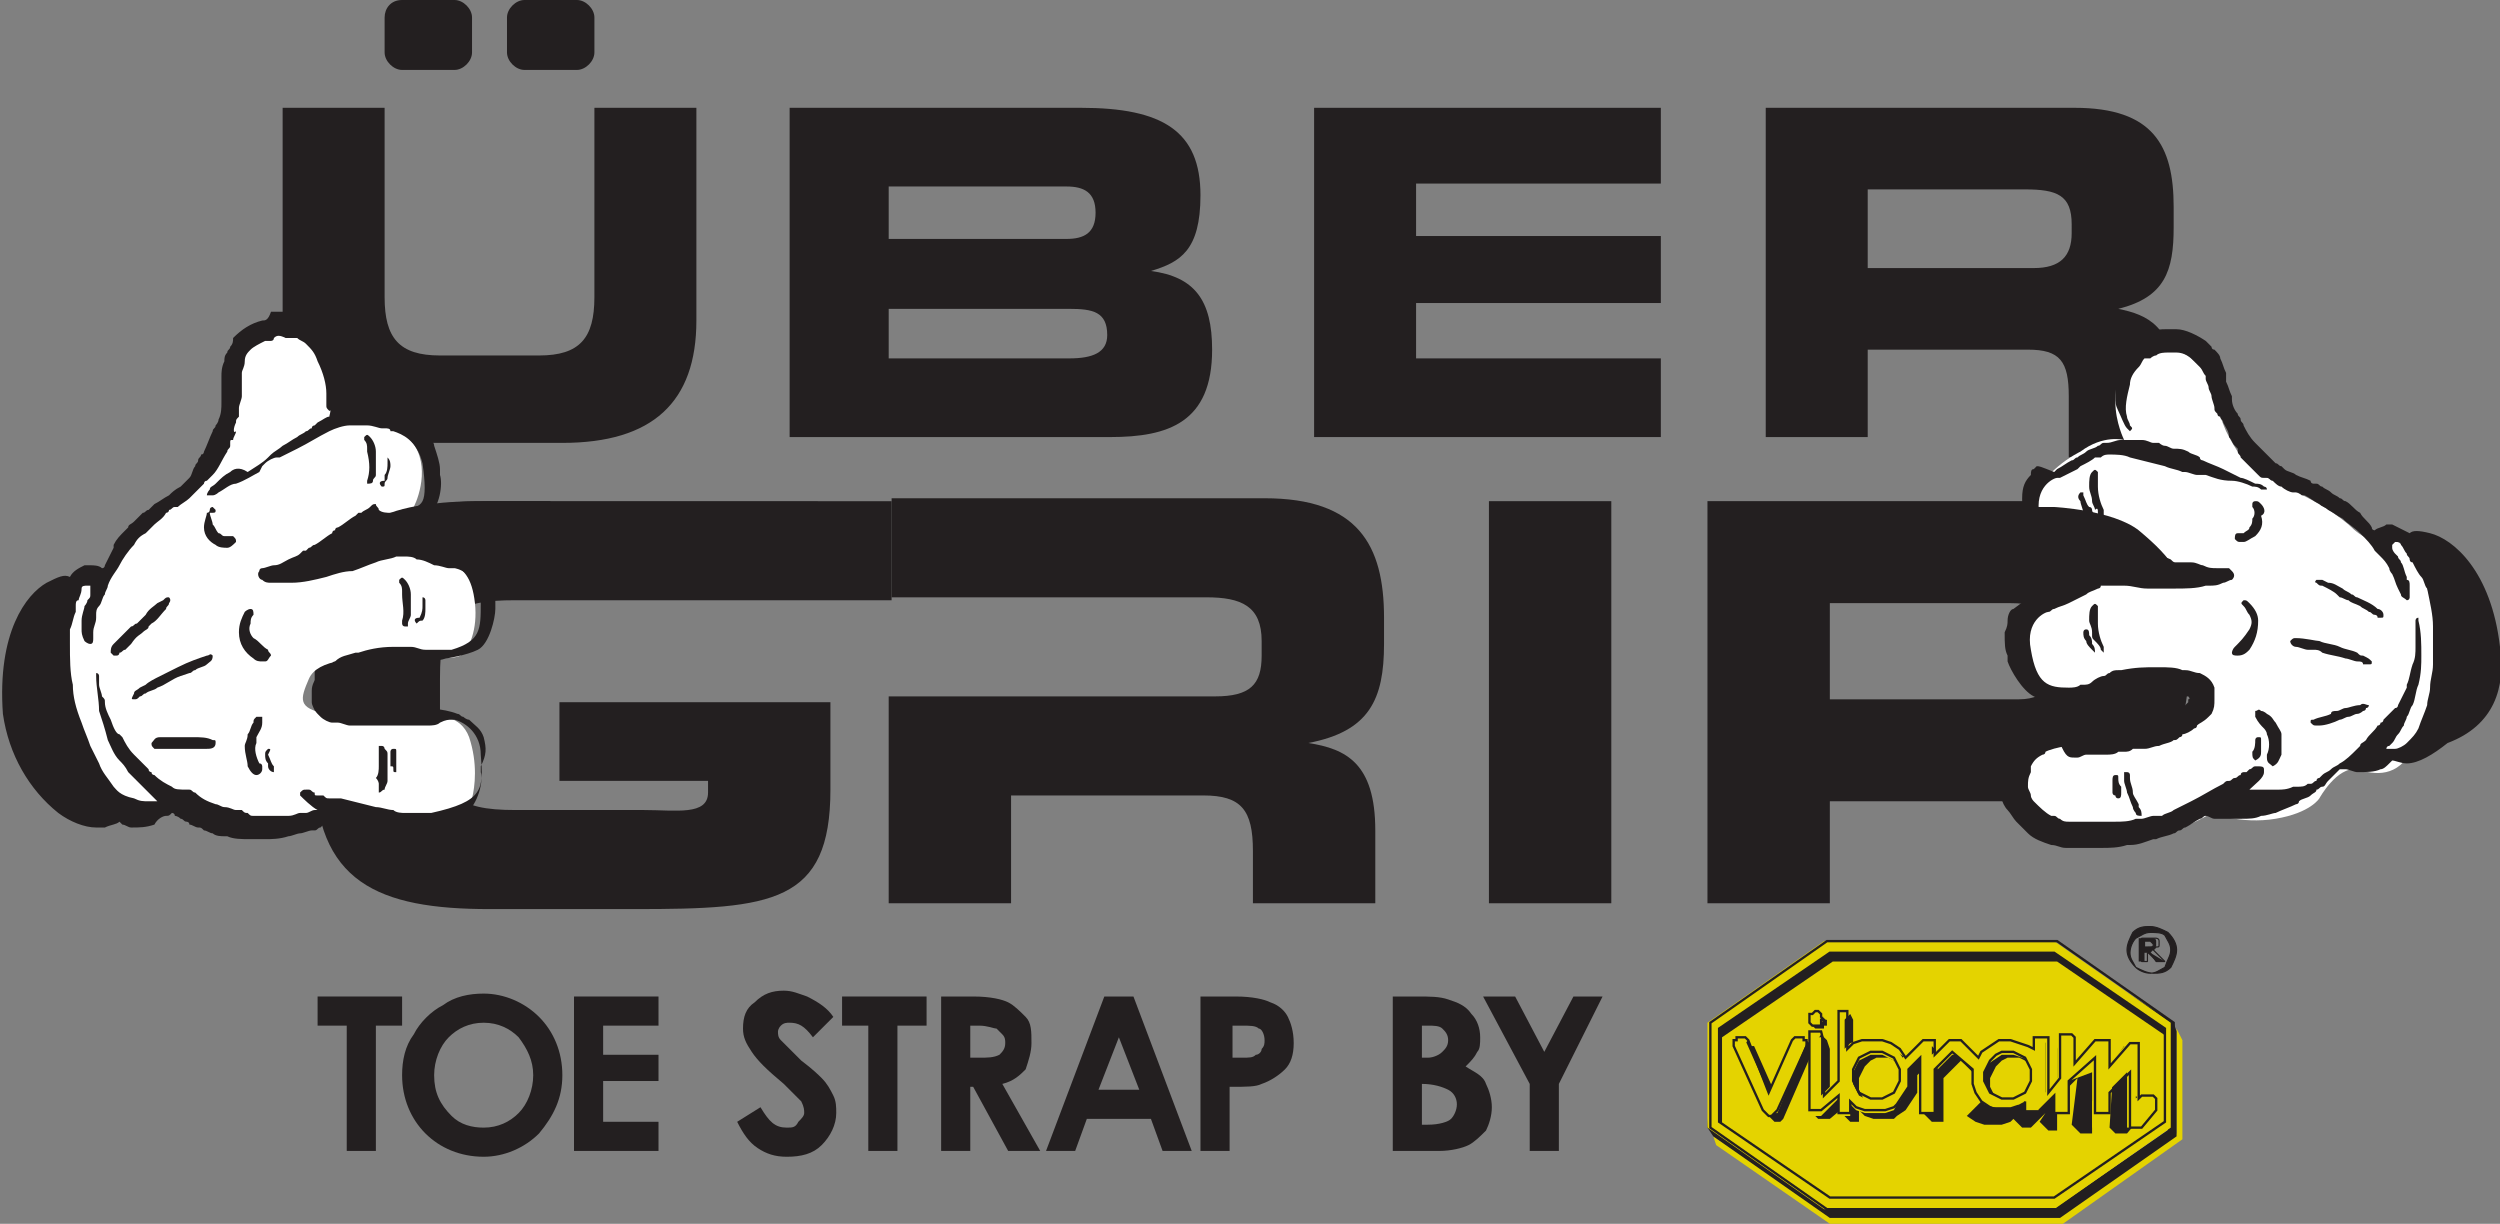 <svg xml:space="preserve" style="enable-background:new 0 0 85.8 42;" viewBox="0 0 85.8 42" height="42px" width="85.8px" y="0px" x="0px" xmlns:xlink="http://www.w3.org/1999/xlink" xmlns="http://www.w3.org/2000/svg" id="Layer_1" version="1.1">
<rect x="0" y="0" width="85.8" height="42" fill="#808080" stroke="none"/>
<style type="text/css">
	.st0{fill:#231F20;}
	.st1{fill:#FFFFFF;}
	.st2{fill:#E4D300;}
	.st3{fill:none;stroke:#231F20;stroke-width:4.100000e-02;stroke-miterlimit:1;}
	.st4{fill:none;stroke:#231F20;stroke-width:8.100000e-02;stroke-miterlimit:3.864;}
</style>
<g>
	<g>
		<path d="M18,0h1.8c0.3,0,0.6,0.3,0.6,0.6v1.2c0,0.3-0.3,0.6-0.6,0.6H18c-0.3,0-0.6-0.3-0.6-0.6V0.6
			C17.4,0.3,17.7,0,18,0 M13.8,0h1.8c0.3,0,0.6,0.3,0.6,0.6v1.2c0,0.3-0.3,0.6-0.6,0.6h-1.8c-0.3,0-0.6-0.3-0.6-0.6V0.6
			C13.2,0.3,13.4,0,13.8,0 M9.7,3.7h3.5v6.5c0,1.4,0.5,2,1.9,2h3.4c1.4,0,1.9-0.6,1.9-2V3.7h3.5V11c0,2.8-1.5,4.2-4.6,4.2h-5
			c-3.2,0-4.6-1.3-4.6-4.2V3.7z" class="st0"></path>
		<path d="M30.5,12.3h6.2c0.8,0,1.3-0.2,1.3-0.8c0-0.8-0.5-0.9-1.3-0.9h-6.2V12.3z M30.5,8.2h6.1c0.6,0,1-0.2,1-0.9
			c0-0.7-0.4-0.9-1-0.9h-6.1V8.2z M27.1,3.7h10c2.8,0,4.1,0.8,4.1,3c0,1.9-0.7,2.3-1.7,2.6v0c1.5,0.2,2.1,1,2.1,2.7
			c0,2.5-1.5,3-3.5,3H27.1V3.7z" class="st0"></path>
	</g>
	<polygon points="45.1,3.7 57,3.7 57,6.3 48.6,6.3 48.6,8.1 57,8.1 57,10.4 48.6,10.4 48.6,12.3 57,12.3 57,15 45.1,15" class="st0"></polygon>
	<g>
		<path d="M64.1,9.2h5.7c0.9,0,1.3-0.4,1.3-1.2V7.7c0-1-0.5-1.2-1.6-1.2h-5.4V9.2z M60.7,3.7h10.5
			c2.7,0,3.4,1.3,3.4,3.4v0.7c0,1.5-0.3,2.4-1.9,2.8v0c1,0.2,1.9,0.6,1.9,2.5V15L71,15.7v-2.1c0-1.2-0.3-1.6-1.4-1.6h-5.5V15h-3.5
			V3.7z" class="st0"></path>
	</g>
	<polygon points="10.9,34.2 13.8,34.2 13.8,35.2 12.9,35.2 12.9,39.5 11.9,39.5 11.9,35.2 10.9,35.2" class="st0"></polygon>
	<g>
		<path d="M16.6,35.1c-0.5,0-0.9,0.2-1.2,0.5c-0.3,0.3-0.5,0.8-0.5,1.3c0,0.6,0.2,1,0.6,1.4c0.3,0.3,0.7,0.4,1.1,0.4
			c0.5,0,0.9-0.2,1.2-0.5c0.3-0.3,0.5-0.8,0.5-1.3c0-0.5-0.2-0.9-0.5-1.3C17.5,35.3,17.1,35.1,16.6,35.1 M16.6,34.1
			c0.7,0,1.4,0.3,1.9,0.8c0.5,0.5,0.8,1.2,0.8,2c0,0.8-0.3,1.4-0.8,2c-0.5,0.5-1.2,0.8-1.9,0.8c-0.8,0-1.5-0.3-2-0.8
			c-0.5-0.5-0.8-1.2-0.8-2c0-0.5,0.1-1,0.4-1.4c0.2-0.4,0.6-0.8,1-1C15.6,34.2,16.1,34.1,16.6,34.1" class="st0"></path>
	</g>
	<polygon points="19.7,34.2 22.6,34.2 22.6,35.2 20.7,35.2 20.7,36.2 22.6,36.2 22.6,37.1 20.7,37.1 20.7,38.5 
		22.6,38.5 22.6,39.5 19.7,39.5" class="st0"></polygon>
	<g>
		<path d="M28.6,34.9l-0.7,0.7c-0.3-0.4-0.5-0.5-0.8-0.5c-0.1,0-0.2,0-0.3,0.1c-0.1,0.1-0.1,0.2-0.1,0.2
			c0,0.1,0,0.2,0.1,0.3c0.1,0.1,0.3,0.3,0.7,0.7c0.4,0.3,0.6,0.5,0.7,0.6c0.2,0.2,0.3,0.4,0.4,0.6c0.1,0.2,0.1,0.4,0.1,0.6
			c0,0.4-0.2,0.8-0.5,1.1c-0.3,0.3-0.7,0.4-1.2,0.4c-0.4,0-0.7-0.1-1-0.3c-0.3-0.2-0.5-0.5-0.7-0.9l0.8-0.5c0.3,0.5,0.5,0.7,0.9,0.7
			c0.2,0,0.3,0,0.4-0.2c0.1-0.1,0.2-0.2,0.2-0.3c0-0.1,0-0.2-0.1-0.4c-0.1-0.1-0.3-0.3-0.6-0.6c-0.6-0.5-0.9-0.8-1.1-1.1
			c-0.2-0.3-0.3-0.5-0.3-0.8c0-0.4,0.1-0.7,0.4-0.9c0.3-0.3,0.6-0.4,1-0.4c0.3,0,0.5,0.1,0.8,0.2C28.1,34.4,28.4,34.6,28.6,34.9" class="st0"></path>
	</g>
	<polygon points="28.9,34.2 31.8,34.2 31.8,35.2 30.8,35.2 30.8,39.5 29.8,39.5 29.8,35.2 28.9,35.2" class="st0"></polygon>
	<g>
		<path d="M33.3,36.3h0.3c0.3,0,0.5,0,0.7-0.1c0.1-0.1,0.2-0.2,0.2-0.4c0-0.1,0-0.2-0.1-0.3c-0.1-0.1-0.1-0.1-0.2-0.2
			c-0.1,0-0.3-0.1-0.6-0.1h-0.3V36.3z M32.3,34.2h1.1c0.6,0,1,0.1,1.2,0.2c0.2,0.1,0.4,0.3,0.6,0.5c0.2,0.2,0.2,0.5,0.2,0.9
			c0,0.3-0.1,0.6-0.2,0.9c-0.2,0.2-0.4,0.4-0.8,0.5l1.3,2.3h-1.1l-1.2-2.2h-0.1v2.2h-1V34.2z" class="st0"></path>
	</g>
	<path d="M38.4,35.6l-0.7,1.8h1.4L38.4,35.6z M37.9,34.2h1l2,5.3h-1l-0.4-1.1h-2.2l-0.4,1.1h-1L37.9,34.2z" class="st0"></path>
	<g>
		<path d="M42.3,36.3h0.3c0.3,0,0.4,0,0.5-0.1c0.1,0,0.2-0.1,0.2-0.2c0.1-0.1,0.1-0.2,0.1-0.3c0-0.2-0.1-0.4-0.2-0.4
			c-0.1-0.1-0.3-0.1-0.6-0.1h-0.3V36.3z M41.3,34.2l1.1,0c0.6,0,1,0.1,1.2,0.2c0.3,0.1,0.5,0.3,0.6,0.5c0.1,0.2,0.2,0.5,0.2,0.9
			c0,0.4-0.1,0.7-0.3,0.9c-0.2,0.2-0.5,0.4-0.8,0.5c-0.2,0.1-0.5,0.1-1.1,0.1v2.2l-1,0V34.2z" class="st0"></path>
		<path d="M48.8,37.2v1.4H49c0.4,0,0.7-0.1,0.8-0.2c0.1-0.1,0.2-0.3,0.2-0.5c0-0.2-0.1-0.4-0.3-0.5
			c-0.2-0.1-0.5-0.2-0.9-0.2H48.8z M48.8,35.2v1.1H49c0.2,0,0.4-0.1,0.5-0.2c0.1-0.1,0.2-0.2,0.2-0.4c0-0.2-0.1-0.3-0.2-0.4
			c-0.1-0.1-0.3-0.1-0.5-0.1H48.8z M47.8,39.5v-5.3h0.8c0.5,0,0.8,0,1.1,0.1c0.3,0.1,0.6,0.2,0.8,0.5c0.2,0.2,0.3,0.5,0.3,0.8
			c0,0.2,0,0.4-0.1,0.5c-0.1,0.2-0.2,0.3-0.4,0.5c0.3,0.2,0.6,0.3,0.7,0.6c0.1,0.2,0.2,0.5,0.2,0.8c0,0.3-0.1,0.6-0.2,0.8
			c-0.2,0.2-0.4,0.4-0.6,0.5c-0.2,0.1-0.6,0.2-1,0.2H47.8z" class="st0"></path>
	</g>
	<polygon points="50.9,34.2 52,34.2 53,36.1 54,34.2 55,34.2 53.5,37.2 53.5,39.5 52.5,39.5 52.5,37.2" class="st0"></polygon>
	<g>
		<path d="M47.5,22.1v-0.9c0-2.5-0.9-4.1-4.1-4.1H30.6v3.4h4.2h2.1h4.5c1.2,0,1.9,0.3,1.9,1.5v0.5c0,1-0.4,1.4-1.6,1.4
			h-4.9h-2.1h-4.2v7.1h4.2v-3.7h6.6c1.3,0,1.7,0.5,1.7,1.9v1.8h4.2v-2.5c0-2.3-1-2.8-2.3-3v0C47,25.1,47.5,24,47.5,22.1" class="st0"></path>
		<path d="M19.1,26.8h5.2v0.4c0,0.8-1.1,0.6-2.2,0.6h-4.4c-2.1,0-2.6-0.5-2.6-2.8v-1.7c0-2.3,0.5-2.7,2.6-2.7h4.5v0h8.4
			v-3.4H23h-1.3h-5c-1.1,0-2,0.1-2.8,0.3c-0.9,0.2-1.6,0.6-2.1,1.2c-0.7,0.8-1,1.9-1,3.5v4.1c0,4,2.2,4.9,6,4.9h5
			c4.7,0,6.7-0.2,6.7-4.1v-3h-9.3V26.8z" class="st0"></path>
		<path d="M70.7,22.5c0,0.8-0.4,1.5-1.4,1.5h-6.5v-3.3H69c1.3,0,1.7,0.5,1.7,1.5V22.5z M70.1,17.2H58.6v13.8h4.2v-3.5
			h8.4c3,0,3.9-2.4,3.9-4.4V22C75.1,19.3,74.1,17.2,70.1,17.2" class="st0"></path>
	</g>
	<rect height="13.8" width="4.2" class="st0" y="17.2" x="51.1"></rect>
	<g>
		<path d="M71.4,15.5c0.8-0.6,1.5-0.4,1.5-0.4s-0.3-0.6-0.3-1.3c0-0.7,0.1-1,0.6-1.5c0.4-0.6,1.2-0.6,2,0
			c0.8,0.6,0.6,1.1,1.2,2.5c0.7,1.4,1.1,1.4,2,1.9c0.9,0.4,1.6,0.8,2.2,1.3c0.5,0.5,1,0.7,1.3,0.5c0.3-0.2,1.3,0.7,1.6,2.5
			c0.3,1.8-0.2,3.7-0.7,4.7c-0.5,1-1.3,0.9-1.9,0.7c-0.7-0.1-1.3,1-1.3,1s-0.3,0.5-1.5,0.7c-1.2,0.2-2.2-0.2-2.2-0.2
			c-1.1,0.7-3.3,1.3-5,1c-1.7-0.3-1.8-1.5-1.7-2.1c0.1-0.7,1.2-1.3,2.3-1.2c1.1,0.1,2.7-0.5,3.5-0.9c0.9-0.4,0.7-0.6,0.3-1.2
			c-0.4-0.6-1.6-0.3-2.9-0.1c0,0-1.9,0.6-2.2,0.5c-0.3-0.1-0.7-0.7-0.9-1.6c-0.2-0.9,0.1-1.2,0.6-1.5c0,0,1.3-0.9,1.9-1
			c0,0,0.1,0,0.1,0c1-0.3,3.5,0.1,2.8,0c-0.7-0.1-1.7-0.8-2.5-0.8c-0.8,0-1.5,0.1-2.2,0.1c0,0-0.6-0.2-0.4-1.5
			C69.9,16.2,71.4,15.5,71.4,15.5" class="st1"></path>
		<path d="M12.9,14.3c-1-0.3-1.6,0-1.6,0s0.2-0.7,0-1.4c-0.2-0.7-0.4-0.9-0.9-1.4c-0.6-0.5-1.4-0.3-2,0.4
			c-0.7,0.7-0.3,1.3-0.6,2.8c-0.3,1.6-0.7,1.7-1.6,2.4c-0.8,0.7-1.5,1.2-1.9,1.9c-0.4,0.7-0.9,1-1.2,0.8c-0.3-0.1-1.1,1-1.1,2.9
			c0.1,1.9,1.1,3.7,1.8,4.6c0.7,0.9,1.5,0.6,2.1,0.3c0.6-0.3,1.5,0.7,1.5,0.7s0.4,0.4,1.6,0.4c1.2,0,2.2-0.7,2.2-0.7
			c1.2,0.5,2.7,0.8,4.3,0.1c0,0,0.6-0.3,0.7-0.7c0.1-0.4,0.2-1.2-0.1-2.1c-0.3-0.8-1.1-0.7-1.1-0.7c-1.1,0.4-2.8,0.1-3.8-0.1
			c-1-0.2-0.9-0.5-0.6-1.2s1.6-0.7,2.9-0.8c0,0,2,0.2,2.3,0c0.3-0.2,0.6-0.9,0.5-1.8s-0.4-1.2-0.9-1.4c0,0-1.5-0.6-2.2-0.5
			c0,0-0.1,0-0.1,0c-1.1,0-3.5,0.9-2.9,0.6c0.7-0.3,1.5-1.2,2.3-1.4c0,0,1.5-0.2,1.7-0.6c0.2-0.4,0.6-1.6-0.2-2.4
			C13.5,14.2,13.4,14.5,12.9,14.3" class="st1"></path>
	</g>
	<polygon points="74.7,38.9 70.7,41.7 62.8,41.7 58.8,39 58.9,39.3 62.8,42 70.8,42 74.9,39.1 74.9,35.7 74.7,35.3" class="st2"></polygon>
	<polygon points="62.7,32.4 58.7,35.1 58.7,38.6 62.7,41.4 70.5,41.4 74.5,38.7 74.5,35.1 70.5,32.4" class="st2"></polygon>
	<path d="M68.3,37.3l0.1,0.2l0.1,0.2l0.2,0.1l0.2,0.1l0.2,0l0.2,0l0.2-0.1l0.2-0.1l0.1-0.2l0.1-0.2l0-0.2l0-0.2
		l-0.1-0.2l-0.1-0.2l-0.2-0.1l-0.2-0.1l-0.2,0l-0.2,0l-0.2,0.1l-0.2,0.2l-0.1,0.2l-0.1,0.2l0,0.2L68.3,37.3z M65.4,37.4l0-0.2l0-0.2
		l-0.1-0.2l-0.1-0.2L65,36.4l-0.2-0.1l-0.2,0l-0.2,0l-0.2,0.1L64,36.6l-0.1,0.2L63.8,37l0,0.2l0,0.2l0.1,0.2l0.1,0.2l0.2,0.1
		l0.2,0.1l0.2,0l0.2,0l0.2-0.1l0.2-0.1l0.1-0.2L65.4,37.4z M62.8,36v1.8l0.5-0.5v-2.1l0-0.1l0-0.1l0.2-0.2l0.1,0.2l0,0.1l0,0.1
		l0,0.1v1l0.2-0.2l0.3-0.1l0.4,0l0.3,0l0.3,0.1l0.3,0.2l0.2,0.3l0.6-0.6l0,0l0,0l0.1-0.1l0.1,0.1l0.1,0.1l0,0.1l0,0.1l0,0.1v0.3
		l0.5-0.5l0,0l0.1,0l0.1,0l0.1,0l0.1,0l0.6,0.6l0.1-0.2l0.3-0.2l0.3-0.2l0.4,0l0.3,0.1l0.3,0.1l0.2,0.1V36l0-0.1l0.2-0.3l0.1,0.2
		l0,0.1l0,0.1l0,0.1v1.7l0.4-0.5V36l0.2-0.4l0.1,0.2l0.1,0.1l0,0.1l0,0.1v0.7l0.9-1l0.1,0.2l0.1,0.1l0,0.1l0,0.1v0.7l0.8-1.1
		l0.2,0.2l0,0l0,0.1l0,0.1v1.7l0.2-0.4l0.2,0.3l0,0.1l0,0.1l0,0.1l0,0.1l-0.5,0.6l0,0l-0.1,0l-0.1,0l-0.1,0l-0.1,0l-0.2-0.2l0.1-1.6
		l-0.7,0.7v0.9l0,0.1l0,0.1l-0.1,0l-0.1,0l-0.1,0l-0.1,0l-0.3-0.3l0.2-1.6l-0.7,0.7v0.9v0.1l0,0.1l0,0l-0.1,0l-0.1,0l-0.1,0
		l-0.3-0.3l0.2-0.3l-0.5,0.5l0,0l-0.1,0l-0.1,0l-0.1,0l-0.3-0.3l-0.1,0.1l-0.3,0.1l-0.3,0l-0.3,0l-0.3-0.1l-0.3-0.2L68,37.8
		l-0.1-0.3l0-0.3l0-0.2l-0.6-0.6L66.7,37v1.3l0,0.1l0,0.1l-0.1,0l-0.1,0l-0.1,0l-0.1,0L66,38.2l0.2-1.7l-0.4,0.4l0,0.2l0,0.4
		l-0.2,0.3l-0.2,0.3l-0.3,0.2L65,38.4l-0.3,0l-0.4,0l-0.3-0.1l-0.2-0.2v0.2l0,0.1l0,0.1l0,0l-0.1,0l-0.1,0l-0.1,0l-0.3-0.3l0.2-0.3
		l-0.6,0.5l-0.1,0l-0.1,0l-0.1,0l-0.1,0l-0.3-0.3l0.2-2.2l0-0.1l0.2-0.3l0.2,0.2L62.8,36L62.8,36z" class="st0"></path>
	<path d="M59.1,38.8v-3.2l3.8-2.6h7.7l3.8,2.6v3.2l-3.8,2.6h-7.7L59.1,38.8z M62.8,32.6l-4,2.8l-0.2,3.3l0.2,0.3l4,2.8
		h7.9l4-2.8v-3.6l-0.1-0.3l-3.9-2.5H62.8z" class="st0"></path>
	<polygon points="61.1,38.5 61.2,38.4 62.2,36.1 62.2,36.1 62.2,36 62.2,35.9 62.1,35.9 62.1,35.8 62,35.7 61.9,35.8 
		61.8,35.9 61.8,35.9 61,37.7 60.2,35.9 60.1,35.9 60,35.7 59.7,36 59.7,36.1 59.8,36.1 60.6,38.2 60.9,38.5 61,38.5 61.1,38.5" class="st0"></polygon>
	<polygon points="62.5,34.9 62.4,34.9 62.3,34.9 62.3,35 62.2,35 62.2,35.2 62.3,35.3 62.4,35.3 62.5,35.3 62.5,35.3 
		62.6,35.3 62.6,35.2 62.7,35.2 62.7,35.1 62.7,35.1 62.7,35 62.6,35 62.6,34.9" class="st0"></polygon>
	<g>
		<path d="M74.7,32.6c0,0.2-0.1,0.4-0.2,0.6c-0.2,0.2-0.4,0.2-0.6,0.2c-0.2,0-0.4-0.1-0.6-0.2C73.1,33,73,32.8,73,32.6
			c0-0.2,0.1-0.4,0.2-0.6c0.2-0.2,0.4-0.2,0.6-0.2c0.2,0,0.4,0.1,0.6,0.2C74.6,32.2,74.7,32.4,74.7,32.6 M74.5,32.6
			c0-0.2-0.1-0.3-0.2-0.5C74.2,32,74,32,73.8,32s-0.3,0.1-0.5,0.2c-0.1,0.1-0.2,0.3-0.2,0.5c0,0.2,0.1,0.3,0.2,0.5
			c0.1,0.1,0.3,0.2,0.5,0.2s0.3-0.1,0.5-0.2C74.4,32.9,74.5,32.8,74.5,32.6 M74.3,33H74l-0.3-0.3h-0.1V33h-0.2v-0.8h0.3
			c0.1,0,0.1,0,0.1,0c0,0,0.1,0,0.1,0c0,0,0.1,0,0.1,0.1c0,0,0,0.1,0,0.1c0,0.1,0,0.1-0.1,0.2c0,0-0.1,0.1-0.1,0.1L74.3,33z
			 M73.9,32.4C73.9,32.4,73.9,32.4,73.9,32.4C73.9,32.4,73.9,32.4,73.9,32.4c-0.1-0.1-0.1-0.1-0.1-0.1c0,0,0,0-0.1,0h-0.1v0.2h0
			c0,0,0.1,0,0.1,0s0,0,0.1,0C73.9,32.5,73.9,32.5,73.9,32.4C73.9,32.5,73.9,32.4,73.9,32.4" class="st0"></path>
		<path d="M74.7,32.6c0,0.2-0.1,0.4-0.2,0.6c-0.2,0.2-0.4,0.2-0.6,0.2s-0.4-0.1-0.6-0.2C73.1,33,73,32.8,73,32.6
			c0-0.2,0.1-0.4,0.2-0.6c0.2-0.2,0.4-0.2,0.6-0.2s0.4,0.1,0.6,0.2C74.6,32.2,74.7,32.4,74.7,32.6z M74.5,32.6
			c0-0.2-0.1-0.3-0.2-0.5C74.2,32,74,32,73.8,32c-0.2,0-0.3,0.1-0.5,0.2c-0.1,0.1-0.2,0.3-0.2,0.5c0,0.2,0.1,0.3,0.2,0.5
			c0.1,0.1,0.3,0.2,0.5,0.2c0.2,0,0.3-0.1,0.5-0.2C74.4,32.9,74.5,32.8,74.5,32.6z M74.3,33H74l-0.2-0.3h-0.1V33h-0.2v-0.8h0.3
			c0.1,0,0.1,0,0.1,0c0,0,0.1,0,0.1,0c0,0,0.1,0,0.1,0.1c0,0,0,0.1,0,0.1c0,0.1,0,0.1-0.1,0.1c0,0-0.1,0.1-0.1,0.1L74.3,33z
			 M73.9,32.4C73.9,32.4,73.9,32.4,73.9,32.4C73.9,32.4,73.9,32.4,73.9,32.4c-0.1-0.1-0.1-0.1-0.1-0.1c0,0,0,0-0.1,0h-0.1v0.2h0
			c0,0,0.1,0,0.1,0C73.9,32.5,73.9,32.5,73.9,32.4C73.9,32.5,73.9,32.5,73.9,32.4C73.9,32.5,73.9,32.5,73.9,32.4z" class="st3"></path>
	</g>
	<path d="M59,38.5v-3.2l3.8-2.6h7.7l3.8,2.6v3.2l-3.8,2.6h-7.7L59,38.5z M62.6,32.3l-4,2.8v3.6l4,2.8h7.9l4-2.8v-3.6
		l-4-2.8H62.6z" class="st2"></path>
	<path d="M62.8,32.7L59,35.3v3.2l3.8,2.6h7.7l3.8-2.6v-3.2l-3.8-2.6H62.8z M62.7,32.3h7.9l4,2.8v3.6l-4,2.8h-7.9l-4-2.8
		v-3.6L62.7,32.3z" class="st4"></path>
	<polygon points="60.9,38.2 61,38.2 62,35.8 62,35.8 62,35.7 62,35.6 61.9,35.6 61.8,35.5 61.8,35.5 61.7,35.5 
		61.6,35.6 61.6,35.7 60.7,37.5 59.9,35.7 59.9,35.6 59.8,35.5 59.7,35.5 59.7,35.5 59.6,35.6 59.5,35.6 59.5,35.7 59.5,35.8 
		59.5,35.8 60.5,38.2 60.6,38.2 60.7,38.3 60.7,38.3 60.8,38.3" class="st2"></polygon>
	<polygon points="60.9,38.2 61,38.1 62,35.9 62,35.8 62,35.7 61.9,35.7 61.9,35.6 61.8,35.6 61.7,35.6 61.7,35.6 
		61.6,35.6 61.5,35.7 60.7,37.5 60,35.7 59.9,35.6 59.8,35.6 59.7,35.6 59.7,35.6 59.6,35.6 59.6,35.7 59.5,35.7 59.5,35.8 
		59.5,35.9 60.5,38.1 60.6,38.2 60.7,38.3 60.7,38.3 60.8,38.3" class="st4"></polygon>
	<polygon points="62.2,34.7 62.2,34.7 62.1,34.8 62.1,34.9 62.1,35 62.1,35 62.1,35 62.1,35.1 62.2,35.2 62.2,35.2 
		62.3,35.2 62.4,35.2 62.5,35.2 62.5,35.1 62.6,35 62.6,35 62.6,35 62.6,34.9 62.5,34.8 62.5,34.7 62.4,34.7 62.3,34.7" class="st2"></polygon>
	<polygon points="62.1,34.9 62.1,35 62.1,35 62.1,35 62.1,35.1 62.2,35.2 62.3,35.2 62.3,35.2 62.4,35.2 62.5,35.2 
		62.5,35.1 62.5,35 62.6,35 62.6,35 62.5,34.9 62.5,34.8 62.5,34.8 62.4,34.7 62.3,34.7 62.3,34.7 62.2,34.8 62.1,34.8" class="st4"></polygon>
	<path d="M68.1,37.1l0.1,0.2l0.1,0.2l0.2,0.1l0.2,0.1l0.2,0l0.2,0l0.2-0.1l0.2-0.1l0.1-0.2l0.1-0.2l0-0.2l0-0.2
		l-0.1-0.2l-0.1-0.2l-0.2-0.1l-0.2-0.1l-0.2,0l-0.2,0l-0.2,0.1l-0.2,0.2l-0.1,0.2l-0.1,0.2l0,0.2L68.1,37.1z M65.2,37.2l0-0.2l0-0.2
		l-0.1-0.2l-0.1-0.2l-0.2-0.1l-0.2-0.1l-0.2,0l-0.2,0l-0.2,0.1l-0.2,0.1l-0.1,0.2l-0.1,0.2l0,0.2l0,0.2l0.1,0.2l0.1,0.2l0.2,0.1
		l0.2,0.1l0.2,0l0.2,0l0.2-0.1l0.2-0.1l0.1-0.2L65.2,37.2z M62.5,35.8v1.8l0.5-0.5v-2.1l0-0.1l0-0.1l0-0.1l0.1,0l0.1,0l0,0l0.1,0
		l0,0.1l0,0.1l0,0.1v1l0.2-0.2l0.3-0.1l0.4,0l0.3,0l0.3,0.1l0.3,0.2l0.2,0.3l0.6-0.6l0,0l0,0l0.1,0l0.1,0l0.1,0l0.1,0l0,0.1l0,0.1
		v0.3l0.5-0.5l0,0l0.1,0l0.1,0l0.1,0l0.1,0l0.6,0.6l0.1-0.2l0.3-0.2l0.3-0.2l0.4,0l0.3,0.1l0.3,0.1l0.2,0.1v-0.2l0-0.1l0-0.1l0.1,0
		l0.1,0l0.1,0l0.1,0l0.1,0l0,0l0,0.1v0.1v1.7l0.4-0.5v-1.2l0-0.1l0-0.1l0-0.1l0.1,0l0.1,0l0.1,0l0.1,0l0.1,0.1l0,0.1l0,0.1v0.7
		l0.7-0.8l0,0l0.1,0l0.1,0l0.1,0l0.1,0l0.1,0l0,0.1l0,0.1v0.7l0.7-0.8l0,0l0.1,0l0,0l0.1,0l0.1,0l0,0l0,0.1l0,0.1v1.7l0.1-0.1l0.1,0
		l0.1,0h0.1l0.1,0l0.1,0.1l0,0.1l0,0.1l0,0.1l0,0.1l-0.5,0.6l0,0l-0.1,0l-0.1,0l-0.1,0l-0.1,0l0,0l0-0.1l0-0.1v-1.7l-0.7,0.7v1
		l0,0.1l0,0.1l-0.1,0l-0.1,0l-0.1,0l-0.1,0l-0.1,0l0,0l0-0.1l0-0.1v-1.7L71,37.1v0.9v0.1l0,0.1l0,0l-0.1,0l-0.1,0l-0.1,0l-0.1,0
		l-0.1,0l0-0.1l0-0.1v-0.4l-0.5,0.5l0,0l-0.1,0l-0.1,0l-0.1,0l-0.1,0l-0.1,0l0-0.1l0-0.1v-0.2l-0.2,0.2l-0.3,0.1l-0.3,0l-0.3,0
		l-0.3-0.1L68,37.8l-0.2-0.3l-0.1-0.3l0-0.3l0-0.2L67,36.1l-0.6,0.6v1.3l0,0.1l0,0.1l-0.1,0l-0.1,0l-0.1,0l-0.1,0l-0.1,0l0,0l0-0.1
		v-0.1v-1.7l-0.4,0.4l0,0.2l0,0.4l-0.2,0.3l-0.2,0.3L65,38.1l-0.3,0.1l-0.3,0l-0.4,0l-0.3-0.1l-0.2-0.2v0.2l0,0.1l0,0.1l0,0l-0.1,0
		l-0.1,0l-0.1,0l-0.1,0l0,0l0-0.1l0-0.1v-0.4l-0.6,0.6l-0.1,0l-0.1,0l-0.1,0l-0.1,0l0,0l0-0.1l0-0.1v-2.3l0-0.1l0-0.1l0,0l0.1,0
		l0.1,0l0.1,0l0.1,0l0,0L62.5,35.8L62.5,35.8z" class="st2"></path>
	<path d="M68.1,37.1l0.1,0.2l0.1,0.2l0.2,0.1l0.2,0.1l0.2,0l0.2,0l0.2-0.1l0.2-0.1l0.1-0.2l0.1-0.2l0-0.2l0-0.2
		l-0.1-0.2l-0.1-0.2l-0.2-0.1l-0.2-0.1l-0.2,0l-0.2,0l-0.2,0.1l-0.2,0.2l-0.1,0.2l-0.1,0.2l0,0.2L68.1,37.1z M65.2,37.1l0-0.2l0-0.2
		l-0.1-0.2l-0.1-0.2l-0.2-0.1l-0.2-0.1l-0.2,0l-0.2,0l-0.2,0.1l-0.2,0.1l-0.1,0.2l-0.1,0.2l0,0.2l0,0.2l0.1,0.2l0.1,0.2l0.2,0.1
		l0.2,0.1l0.2,0l0.2,0l0.2-0.1l0.2-0.1l0.1-0.2L65.2,37.1z M62.6,35.8v1.8l0.5-0.5V35l0-0.1l0-0.1l0-0.1l0.1,0l0.1,0l0,0l0.1,0
		l0,0.1l0,0.1l0,0.1v1l0.2-0.2l0.3-0.1l0.4,0l0.3,0l0.3,0.1l0.3,0.2l0.2,0.3l0.6-0.6l0,0l0,0l0.1,0l0.1,0l0.1,0l0.1,0l0,0.1l0,0.1
		v0.3l0.5-0.5l0,0l0.1,0l0.1,0l0.1,0l0.1,0l0.6,0.6l0.1-0.2l0.3-0.2l0.3-0.2l0.4,0l0.3,0.1l0.3,0.1l0.2,0.1v-0.2l0-0.1l0-0.1l0.1,0
		l0.1,0l0.1,0l0.1,0l0.1,0l0,0l0,0.1v0.1v1.7l0.4-0.5v-1.2l0-0.1l0-0.1l0-0.1l0.1,0l0.1,0l0.1,0l0.1,0l0.1,0.1l0,0.1l0,0.1v0.7
		l0.7-0.8l0,0l0.1,0l0.1,0l0.1,0l0.1,0l0.1,0l0,0.1l0,0.1v0.7l0.7-0.8l0,0l0.1,0l0,0l0.1,0l0.1,0l0,0l0,0.1l0,0.1v1.7l0.1-0.1l0.1,0
		l0.1,0h0.1l0.1,0l0.1,0.1l0,0.1l0,0.1l0,0.1l0,0.1l-0.5,0.6l0,0l-0.1,0l-0.1,0l-0.1,0l-0.1,0l0,0l0-0.1l0-0.1v-1.7l-0.7,0.7V38
		l0,0.1l0,0.1l-0.1,0l-0.1,0l-0.1,0l-0.1,0l-0.1,0l0,0l0-0.1l0-0.1v-1.7L71,37.1V38v0.1l0,0.1l0,0l-0.1,0l-0.1,0l-0.1,0l-0.1,0
		l-0.1,0l0-0.1l0-0.1v-0.4l-0.5,0.5l0,0.1l-0.1,0l-0.1,0l-0.1,0l-0.1,0l-0.1,0l0-0.1l0-0.1v-0.2L69.5,38l-0.3,0.1l-0.3,0l-0.3,0
		l-0.3-0.1L68,37.8l-0.2-0.3l-0.1-0.3l0-0.3l0-0.2L67,36.1l-0.6,0.6V38l0,0.1l0,0.1l-0.1,0l-0.1,0l-0.1,0l-0.1,0l-0.1,0l0,0l0-0.1
		V38v-1.7l-0.4,0.4l0,0.2l0,0.4l-0.2,0.3l-0.2,0.3L65,38l-0.3,0.1l-0.3,0l-0.4,0L63.7,38l-0.2-0.2V38l0,0.1l0,0.1l0,0l-0.1,0l-0.1,0
		l-0.1,0l-0.1,0l0,0l0-0.1l0-0.1v-0.4l-0.6,0.5l-0.1,0l-0.1,0l-0.1,0l-0.1,0l0,0l0-0.1l0-0.1v-2.3l0-0.1l0-0.1l0,0l0.1,0l0.1,0
		l0.1,0l0.1,0l0,0L62.6,35.8L62.6,35.8z" class="st4"></path>
	<g>
		<path d="M70.2,20.4l2.6-0.8l1.5,0.5c0.3,0.1,0.6-0.2,0.4-0.5c-0.3-0.5-0.7-0.9-1.3-1.4c-0.9-0.7-2.9-0.8-2.9-0.8h-3.9
			L70.2,20.4z" class="st0"></path>
		<path d="M18.9,17.2l-1.6,2.5C15,18.8,11.8,19,11.8,19s-0.6,0.4-0.4,0.1c0.2-0.3,0.1-0.5,0.1-0.5s1.1-0.7,1.9-1
			c1.1-0.4,2.7-0.4,3.2-0.4L18.9,17.2z" class="st0"></path>
		<path d="M4.6,24C4.6,24,4.6,24,4.6,24c0.1,0,0.1,0,0.2-0.1c0.1,0,0.1-0.1,0.2-0.1c0.1-0.1,0.3-0.1,0.4-0.2
			c0.3-0.1,0.5-0.3,0.8-0.4l0.3-0.1c0.1,0,0.1-0.1,0.2-0.1c0.1-0.1,0.3-0.1,0.4-0.2c0.1-0.1,0.2-0.1,0.2-0.3c0,0,0,0,0,0
			c-0.1-0.1-0.1,0-0.2,0c-0.3,0.1-0.6,0.2-1,0.4c-0.2,0.1-0.4,0.2-0.6,0.3c-0.2,0.1-0.4,0.2-0.5,0.3l-0.2,0.1
			c-0.1,0.1-0.2,0.1-0.2,0.2c0,0,0,0,0,0C4.5,24,4.5,24,4.6,24" class="st0"></path>
		<path d="M8.6,20.9C8.6,20.9,8.6,20.9,8.6,20.9L8.6,20.9c-0.1,0-0.2,0.1-0.2,0.1c-0.1,0.2-0.2,0.4-0.2,0.7
			c0,0.4,0.2,0.7,0.5,0.9c0.1,0.1,0.2,0.1,0.3,0.1c0,0,0.1,0,0.1,0c0.1,0,0.1-0.1,0.2-0.2c0-0.1-0.1-0.1-0.1-0.2c0,0,0,0,0,0l0,0
			c-0.2-0.1-0.3-0.3-0.5-0.4c-0.1-0.1-0.2-0.3-0.1-0.5c0-0.1,0-0.2,0.1-0.3C8.7,21,8.7,20.9,8.6,20.9" class="st0"></path>
		<path d="M5.3,25.7c0.1,0,0.1,0,0.2,0c0.1,0,0.2,0,0.3,0c0.1,0,0.2,0,0.3,0c0.1,0,0.2,0,0.3,0c0.2,0,0.4,0,0.6,0
			c0,0,0.1,0,0.1,0c0.1,0,0.3,0,0.3-0.2c0,0,0,0,0,0c0-0.1,0-0.1-0.1-0.1c-0.2-0.1-0.4-0.1-0.7-0.1c-0.1,0-0.2,0-0.2,0
			c-0.1,0-0.2,0-0.4,0c-0.2,0-0.4,0-0.5,0c-0.2,0-0.2,0.1-0.3,0.2c0,0,0,0,0,0C5.2,25.6,5.2,25.6,5.3,25.7" class="st0"></path>
		<path d="M8.8,25.3C8.9,25.1,9,25,9,24.8c0-0.1,0-0.1,0-0.2c0,0,0,0,0,0c-0.1,0-0.1,0-0.2,0c-0.1,0.1-0.1,0.1-0.1,0.2
			c-0.1,0.1-0.1,0.3-0.2,0.4c0,0.2-0.1,0.3-0.1,0.4c0,0.3,0.1,0.5,0.1,0.7c0.1,0.2,0.2,0.3,0.3,0.3h0c0,0,0,0,0,0
			c0.1,0,0.2-0.1,0.2-0.2c0,0,0,0,0,0c0,0,0,0,0-0.1c0,0,0-0.1-0.1-0.1c-0.1-0.2-0.2-0.5-0.1-0.7c0,0,0,0,0,0
			C8.8,25.4,8.8,25.3,8.8,25.3" class="st0"></path>
		<path d="M4.9,21.7c0.1-0.1,0.2-0.1,0.2-0.2c0,0,0.1-0.1,0.1-0.1c0.2-0.1,0.3-0.3,0.5-0.5c0-0.1,0.1-0.1,0.1-0.2
			c0,0,0.1-0.1,0-0.2c0,0,0,0,0,0c-0.1,0-0.1,0-0.2,0.1l-0.2,0.1c-0.1,0.1-0.3,0.2-0.4,0.4c-0.1,0.1-0.2,0.2-0.3,0.3
			c-0.1,0-0.1,0.1-0.2,0.1c-0.2,0.2-0.4,0.4-0.6,0.6c-0.1,0.1-0.1,0.2-0.1,0.3c0,0,0,0,0,0c0,0,0.1,0.1,0.1,0.1c0,0,0.1,0,0.1,0
			c0.1,0,0.1-0.1,0.1-0.1c0.1,0,0.1-0.1,0.2-0.1c0.1-0.1,0.2-0.2,0.2-0.2C4.7,21.8,4.8,21.8,4.9,21.7" class="st0"></path>
		<path d="M7.4,17.5C7.4,17.5,7.4,17.5,7.4,17.5C7.4,17.5,7.4,17.5,7.4,17.5c-0.1-0.1-0.1-0.1-0.1-0.1
			c0,0-0.1,0-0.1,0.1c0,0,0,0.1-0.1,0.1C7.1,17.7,7,17.9,7,18.1c0,0.3,0.2,0.5,0.4,0.6c0.1,0.1,0.3,0.1,0.4,0.1c0,0,0,0,0,0
			c0.1,0,0.2-0.1,0.3-0.2c0,0,0,0,0,0l0,0c0,0,0,0,0,0c0-0.1,0-0.1-0.1-0.2c0,0,0,0-0.1,0c0,0,0,0-0.1,0c0,0,0,0-0.1,0
			c-0.1,0-0.1-0.1-0.2-0.1c-0.1-0.1-0.1-0.2-0.2-0.3c0-0.1-0.1-0.3-0.1-0.4C7.4,17.6,7.4,17.6,7.4,17.5" class="st0"></path>
		<path d="M12.6,16.5C12.6,16.5,12.6,16.5,12.6,16.5c0,0.1,0,0.1,0,0.1c0,0,0,0,0,0c0,0,0,0,0,0c0.1,0,0.2,0,0.2-0.1
			l0,0c0-0.1,0.1-0.1,0.1-0.2c0-0.1,0-0.2,0-0.3l0,0c0-0.2,0-0.3,0-0.5c0-0.2-0.1-0.4-0.2-0.5c-0.1-0.1-0.1-0.1-0.2,0c0,0,0,0,0,0
			c0,0,0,0,0,0c0,0,0,0.1,0,0.1c0.1,0.1,0.1,0.2,0.1,0.3l0,0.1C12.7,15.9,12.7,16.2,12.6,16.5L12.6,16.5z" class="st0"></path>
		<path d="M13.8,21.3C13.8,21.3,13.8,21.3,13.8,21.3c0,0.1,0,0.1,0,0.1c0,0,0,0.1,0.1,0.1c0,0,0,0,0,0c0,0,0,0,0,0
			c0.1,0,0.1,0,0.1,0c0,0,0,0,0,0c0,0,0,0,0-0.1c0-0.1,0.1-0.2,0.1-0.3c0-0.1,0-0.1,0-0.2c0,0,0-0.1,0-0.1c0-0.1,0-0.3,0-0.4
			c0-0.2-0.1-0.4-0.2-0.5c-0.1-0.1-0.1-0.1-0.2,0c0,0,0,0,0,0c0,0,0,0,0,0c0,0,0,0.1,0,0.1c0.1,0.1,0.1,0.2,0.1,0.3l0,0.1
			C13.8,20.7,13.9,21,13.8,21.3C13.8,21.2,13.8,21.2,13.8,21.3" class="st0"></path>
		<path d="M13,26.9c0,0.1,0,0.2,0,0.3c0,0,0,0,0,0c0,0,0,0,0,0s0,0,0,0c0.1,0,0.1-0.1,0.2-0.1c0-0.1,0.1-0.2,0.1-0.3
			c0-0.2,0-0.4,0-0.5c0-0.1,0-0.3,0-0.4c0-0.1,0-0.1-0.1-0.2l0,0c0,0,0-0.1-0.1-0.1c0,0-0.1,0-0.1,0c0,0,0,0,0,0c0,0,0,0.1,0,0.1
			l0,0.1c0,0.2,0,0.3,0,0.5c0,0.1,0,0.3-0.1,0.4C13,26.8,13,26.9,13,26.9" class="st0"></path>
		<path d="M13.1,16.7C13.1,16.7,13.1,16.7,13.1,16.7c0.1,0,0.1,0,0.1-0.1l0,0c0-0.1,0.1-0.1,0.1-0.2
			c0-0.1,0.1-0.3,0.1-0.4c0-0.1,0-0.2-0.1-0.3c0,0,0,0,0,0c0,0,0,0,0,0c0,0,0,0,0,0.1c0,0,0,0.1,0,0.1c0,0.1,0,0.3-0.1,0.4
			c0,0.1,0,0.1,0,0.2l0,0C13,16.5,13,16.6,13.1,16.7C13.1,16.7,13.1,16.7,13.1,16.7" class="st0"></path>
		<path d="M14.3,21.4C14.3,21.4,14.3,21.4,14.3,21.4C14.3,21.4,14.3,21.4,14.3,21.4c0.1-0.1,0.1-0.1,0.2-0.1
			c0.1-0.1,0.1-0.3,0.1-0.4l0,0c0-0.1,0-0.2,0-0.3l0,0c0,0,0-0.1-0.1-0.1c0,0,0,0,0,0c0,0,0,0,0,0c0,0,0,0,0,0.1c0,0,0,0.1,0,0.1
			l0,0c0,0,0,0.1,0,0.1c0,0.1,0,0.2-0.1,0.4C14.2,21.2,14.2,21.3,14.3,21.4C14.2,21.4,14.2,21.4,14.3,21.4
			C14.3,21.4,14.3,21.4,14.3,21.4" class="st0"></path>
		<path d="M13.5,26.4c0,0.1,0,0.1,0.1,0.1c0,0,0,0,0,0c0,0,0,0,0,0c0,0,0,0,0,0c0,0,0-0.1,0-0.1c0-0.1,0-0.1,0-0.2
			c0,0,0,0,0-0.1c0-0.1,0-0.2,0-0.3c0-0.1,0-0.1-0.1-0.1c0,0,0,0,0,0c-0.1,0-0.1,0.1-0.1,0.1c0,0.1,0,0.3,0,0.4c0,0,0,0,0,0.1
			C13.5,26.3,13.5,26.3,13.5,26.4" class="st0"></path>
		<path d="M9.2,25.7C9.2,25.7,9.2,25.7,9.2,25.7c-0.1,0.1-0.1,0.1-0.1,0.2c0,0.1,0,0.2,0.1,0.3c0,0,0,0,0,0.1
			c0,0.1,0.1,0.2,0.2,0.2c0,0,0,0,0,0c0,0,0,0,0,0c0,0,0,0,0,0c0,0,0,0,0,0c0,0,0-0.1,0-0.2c-0.1-0.1-0.1-0.2-0.2-0.4
			C9.3,25.7,9.3,25.7,9.2,25.7" class="st0"></path>
		<path d="M16.6,25.3c-0.1-0.3-0.3-0.4-0.5-0.6c-0.1,0-0.2-0.1-0.2-0.1c-0.1,0-0.1-0.1-0.2-0.1
			c-0.5-0.2-1.2-0.2-1.4-0.2h0c0,0,0,0,0,0c-0.2,0-0.5,0-0.7,0l-0.1,0c-0.1,0-0.1,0-0.2,0c-0.1,0-0.2,0-0.3,0c0,0-0.1,0-0.1,0
			c-0.1,0-0.3,0-0.4,0c-0.1,0-0.2,0-0.3,0c0,0-0.1,0-0.1,0c-0.1,0-0.3,0-0.4,0c0,0,0,0,0,0c0,0-0.1,0-0.1,0
			c-0.1-0.1-0.2-0.1-0.2-0.2L11,24c0,0,0,0,0,0c0,0,0-0.1,0-0.1c0-0.1,0-0.1,0-0.2c0,0,0,0,0,0c0,0,0,0,0-0.1
			c0.2-0.1,0.3-0.3,0.6-0.4c0.1,0,0.2-0.1,0.3-0.1l0.1,0c0.1,0,0.2-0.1,0.3-0.1c0.1,0,0.2,0,0.3-0.1c0.1,0,0.2,0,0.3-0.1
			c0.1,0,0.3,0,0.4-0.1l0.1,0c0,0,0,0,0,0h0c0,0,0.1,0,0.1,0c0,0,0.1,0,0.1,0c0.2,0,0.3,0,0.5,0c0.5,0,0.9,0,1.2-0.1h0h0
			c0,0,0.7-0.1,1.1-0.3c0.4-0.2,0.6-1.1,0.6-1.4c0-0.1,0-0.2,0-0.2c0-0.2,0-0.5-0.1-0.8c0-0.2-0.1-0.3-0.2-0.4c0,0,0,0,0,0
			c-0.1-0.2-0.3-0.3-0.3-0.4c-0.4-0.2-0.9-0.4-1.6-0.5c0,0,0,0,0,0l-0.1,0c-0.3-0.1-0.6-0.1-0.9-0.2c-0.2,0-0.5,0-0.7,0
			c-0.2,0-0.4,0.1-0.6,0.2l-0.1,0c-0.1,0-0.2,0.1-0.3,0.1c-0.1,0-0.2,0.1-0.3,0.1c0,0,0,0,0,0c0.2-0.1,0.3-0.2,0.5-0.3
			c0.1-0.1,0.3-0.2,0.5-0.3c0.1,0,0.1,0,0.1,0c0.1,0,0.3,0,0.4,0.1c0,0,0.1,0,0.1,0c0.2,0,0.4,0,0.6,0c0.1,0,0.2,0,0.3,0
			c0.1,0,0.2,0,0.4,0c0,0,0,0,0,0c0,0,0,0,0,0c-0.1-0.1-0.1-0.3,0-0.5c0,0,0,0,0,0c0,0,0,0,0,0c0,0,0,0,0,0c0,0,0,0,0,0
			c0,0,0,0-0.1,0l0,0c0,0,0,0,0,0c0,0,0.1,0,0.1-0.1c0.4-0.3,0.5-1.1,0.4-1.4c0-0.1,0-0.2,0-0.2c0-0.2-0.1-0.5-0.2-0.8
			c0-0.1-0.1-0.2-0.1-0.3c-0.1-0.1-0.2-0.3-0.4-0.4c0,0,0,0,0,0c0,0,0,0,0,0c0,0,0,0,0,0c-0.3-0.1-0.5-0.2-0.6-0.3l-0.1,0
			c-0.1,0-0.3-0.1-0.4-0.1c-0.2,0-0.3-0.1-0.5-0.1c-0.1,0-0.1,0-0.2,0c0,0,0,0-0.1,0l-0.2,0c-0.1,0-0.2,0-0.3,0
			c-0.2,0-0.4,0-0.5,0.1c0,0,0,0-0.1,0c0,0-0.1,0.1-0.1,0.1c-0.1,0-0.2,0.1-0.4,0.2c0,0-0.1,0.1-0.1,0.1c0,0-0.1,0-0.1,0.1
			c-0.1,0-0.1,0.1-0.2,0.1c-0.1,0.1-0.2,0.1-0.3,0.2c-0.2,0.1-0.3,0.2-0.5,0.3c-0.1,0.1-0.3,0.2-0.4,0.3c0,0-0.1,0.1-0.1,0.1
			c-0.2,0.2-0.4,0.3-0.7,0.5C8.2,16,8,16.1,7.9,16.2c-0.2,0.1-0.3,0.2-0.5,0.4c-0.1,0.1-0.2,0.1-0.2,0.2l0,0c0,0-0.1,0.1-0.1,0.2
			c0,0,0,0,0,0c0,0,0,0,0.1,0c0,0,0.1,0,0.1,0c0.1,0,0.2-0.1,0.2-0.1c0.2-0.1,0.4-0.3,0.6-0.3c0.3-0.1,0.6-0.3,0.8-0.4c0,0,0,0,0,0
			C9,16,9,16,9,16l0.1-0.1c0.1-0.1,0.3-0.2,0.4-0.2l0.1,0c0.2-0.1,0.4-0.2,0.6-0.3c0.4-0.2,0.7-0.4,1.1-0.6c0.2-0.1,0.5-0.2,0.7-0.2
			c0.1,0,0.2,0,0.3,0c0,0,0,0,0.1,0c0,0,0,0,0.1,0l0.1,0c0.2,0,0.4,0.1,0.5,0.1l0.1,0c0.1,0,0.2,0,0.2,0.1c0,0,0,0,0,0c0,0,0,0,0,0
			c0,0,0.1,0,0.1,0c0.3,0.1,0.8,0.3,1,1.1c0.1,0.7,0.1,1.1,0,1.3c-0.1,0.2-0.4,0.3-0.8,0.4c-0.1,0-0.2,0-0.3,0c-0.1,0-0.3,0-0.4-0.1
			l0,0c0,0,0,0,0,0c0,0,0,0,0,0c0-0.1-0.1-0.1-0.1-0.2c-0.1,0-0.1,0-0.2,0.1l0,0c-0.1,0.1-0.2,0.1-0.3,0.2c0,0,0,0-0.1,0l-0.1,0.1
			c-0.2,0.1-0.4,0.3-0.6,0.4c0,0-0.1,0-0.1,0.1c-0.1,0-0.1,0.1-0.1,0.1c-0.2,0.1-0.4,0.3-0.6,0.4c-0.1,0-0.1,0.1-0.2,0.1
			c0,0-0.1,0.1-0.1,0.1c0,0-0.1,0-0.1,0c0,0-0.1,0.1-0.1,0.1c-0.1,0.1-0.2,0.1-0.4,0.2c-0.2,0.1-0.3,0.2-0.5,0.2
			c-0.1,0-0.3,0.1-0.4,0.1c0,0-0.1,0-0.1,0.1c-0.1,0.1,0,0.3,0.1,0.3c0.1,0.1,0.2,0.1,0.3,0.1c0,0,0,0,0.1,0c0.2,0,0.3,0,0.5,0
			l0.1,0c0.4,0,0.8-0.1,1.2-0.2c0.3-0.1,0.6-0.2,0.9-0.2c0.3-0.1,0.5-0.2,0.8-0.3c0.2-0.1,0.5-0.1,0.7-0.2l0,0c0,0,0,0,0.1,0
			c0.1,0,0.1,0,0.2,0c0.1,0,0.3,0,0.4,0.1c0.2,0,0.4,0.1,0.6,0.2c0.2,0,0.4,0.1,0.5,0.1c0.1,0,0.2,0,0.2,0c0,0,0,0,0,0
			c0,0,0.8,0.1,0.9,1.2c0,0.9,0,1.3-1,1.6c-0.1,0-0.3,0-0.4,0c0,0-0.1,0-0.1,0c-0.1,0-0.3,0-0.4,0c-0.2,0-0.3-0.1-0.5-0.1
			c-0.1,0-0.2,0-0.2,0c-0.1,0-0.2,0-0.3,0c0,0-0.1,0-0.1,0c-0.5,0-0.9,0.1-1.2,0.2c0,0-0.1,0-0.1,0c-0.3,0.1-0.5,0.1-0.7,0.3
			c0,0-0.1,0-0.1,0.1c-0.2,0.1-0.3,0.2-0.4,0.3l0,0c-0.2,0.2-0.3,0.4-0.3,0.6c0,0,0,0.1,0,0.1c0,0.1,0,0.2,0,0.3
			c0,0.1,0.1,0.3,0.2,0.4c0,0,0.1,0.1,0.1,0.1c0.1,0.1,0.3,0.2,0.4,0.2c0.1,0,0.1,0,0.2,0c0.1,0,0.3,0.1,0.4,0.1c0.1,0,0.1,0,0.2,0
			c0.1,0,0.1,0,0.2,0c0.2,0,0.4,0,0.6,0c0.2,0,0.3,0,0.5,0c0.1,0,0.1,0,0.2,0c0,0,0.1,0,0.1,0c0,0,0.1,0,0.1,0c0.1,0,0.2,0,0.4,0
			c0.1,0,0.1,0,0.2,0c0.1,0,0.2,0,0.2,0c0.1,0,0.3,0,0.4-0.1c0.2-0.1,0.3-0.1,0.4-0.1c0,0,0.1,0,0.1,0c0.4,0.1,0.9,0.5,0.9,1.2
			c0.1,1.2,0.1,1.6-1.7,2c0,0,0,0,0,0c-0.1,0-0.1,0-0.2,0c-0.1,0-0.3,0-0.4,0c0,0-0.1,0-0.1,0c-0.1,0-0.1,0-0.2,0
			c-0.1,0-0.3,0-0.4-0.1c-0.2,0-0.4-0.1-0.6-0.1c-0.4-0.1-0.8-0.2-1.2-0.3c-0.1,0-0.1,0-0.2,0c-0.1,0-0.1,0-0.2,0
			c-0.1,0-0.1,0-0.2-0.1c0,0-0.1,0-0.1,0c0,0-0.1,0-0.1,0c-0.1,0-0.1,0-0.1-0.1c-0.1,0-0.1-0.1-0.2-0.1c0,0,0,0-0.1,0
			c-0.1,0-0.1,0-0.2,0.1c0,0,0,0,0,0.1c0,0,0,0,0,0c0,0,0,0,0,0c0.1,0.1,0.4,0.4,0.6,0.5c0,0-0.1,0-0.1,0c-0.1,0-0.2,0.1-0.3,0.1
			c-0.1,0-0.1,0-0.2,0c-0.1,0-0.2,0.1-0.4,0.1l0,0c-0.2,0-0.4,0-0.6,0c0,0,0,0,0,0c0,0,0,0-0.1,0c-0.1,0-0.3,0-0.4,0c0,0,0,0-0.1,0
			c-0.1,0-0.1,0-0.2-0.1c-0.1,0-0.1,0-0.2-0.1c-0.1,0-0.1,0-0.2,0c-0.1,0-0.2-0.1-0.4-0.1c-0.1,0-0.2-0.1-0.3-0.1
			c-0.3-0.1-0.5-0.2-0.7-0.4c-0.1,0-0.1-0.1-0.2-0.1C6.1,27.1,6,27.1,5.9,27c-0.2-0.1-0.4-0.2-0.6-0.4c0,0-0.1,0-0.1-0.1
			c0,0-0.1,0-0.1-0.1c0,0-0.1-0.1-0.1-0.1c-0.1-0.1-0.2-0.2-0.3-0.3c0,0-0.1-0.1-0.1-0.1c-0.2-0.2-0.3-0.4-0.4-0.6
			c0,0-0.1-0.1-0.1-0.1C4,25.2,3.9,25,3.8,24.7c-0.1-0.2-0.2-0.4-0.2-0.6c0-0.1,0-0.1-0.1-0.2c0-0.1-0.1-0.3-0.1-0.4
			c0-0.1,0-0.1,0-0.2c0,0,0-0.1,0-0.1c0,0,0,0,0,0c0,0,0-0.1-0.1-0.1c0,0,0,0,0,0l0,0c0,0,0,0,0,0c0,0,0,0,0,0.1
			c0,0.4,0.1,0.8,0.1,1.2c0.1,0.3,0.2,0.6,0.3,1c0.1,0.2,0.2,0.5,0.4,0.7l0,0c0.1,0.1,0.2,0.2,0.3,0.4c0.1,0.1,0.1,0.1,0.2,0.2
			c0.1,0.1,0.2,0.2,0.3,0.3c0.1,0.1,0.2,0.2,0.3,0.3c0,0,0.1,0.1,0.1,0.1c0,0,0,0,0.1,0.1c0,0,0,0-0.1,0c-0.1,0-0.2,0-0.2,0
			c-0.2,0-0.3,0-0.5-0.1C4.1,27.3,4,27.1,3.9,27c-0.2-0.3-0.4-0.5-0.5-0.8c-0.1-0.2-0.2-0.4-0.3-0.6c-0.1-0.3-0.2-0.5-0.3-0.8
			c-0.2-0.5-0.3-0.9-0.3-1.3c-0.1-0.4-0.1-0.9-0.1-1.4c0-0.2,0-0.3,0-0.5c0.1-0.2,0.1-0.4,0.2-0.6c0-0.1,0-0.1,0-0.2
			c0-0.1,0-0.2,0.1-0.2c0-0.1,0.1-0.2,0.1-0.4c0-0.1,0.1-0.1,0.2-0.1c0,0,0.1,0,0.1,0c0,0,0,0.1,0,0.1c0,0.1,0,0.1,0,0.2
			c0,0.1,0,0.1-0.1,0.2c0,0.1-0.1,0.2-0.1,0.2c0,0.1-0.1,0.3-0.1,0.5c0,0,0,0.1,0,0.1c0,0.1,0,0.2,0,0.2c0,0.1,0,0.2,0.1,0.4
			c0,0,0.1,0.1,0.2,0.1c0,0,0,0,0,0c0.1,0,0.1-0.1,0.1-0.2l0-0.2c0-0.2,0.1-0.3,0.1-0.5l0-0.1c0-0.1,0-0.2,0.1-0.3
			c0.1-0.1,0.1-0.3,0.2-0.4c0-0.1,0.1-0.2,0.1-0.3c0.1-0.3,0.3-0.5,0.4-0.7c0.1-0.2,0.3-0.5,0.5-0.7c0.1-0.2,0.2-0.3,0.4-0.4
			c0.1-0.1,0.2-0.2,0.3-0.3c0.1-0.1,0.3-0.2,0.4-0.4c0,0,0,0,0,0c0,0,0.1,0,0.1-0.1c0.1,0,0.1-0.1,0.2-0.1l0.1,0
			c0.1-0.1,0.3-0.2,0.4-0.3c0.1-0.1,0.2-0.2,0.3-0.3c0.1-0.1,0.1-0.1,0.2-0.2c0,0,0-0.1,0.1-0.1c0.1-0.1,0.1-0.1,0.2-0.2
			c0.2-0.2,0.3-0.5,0.5-0.8c0-0.1,0.1-0.1,0.1-0.2c0,0,0,0,0-0.1c0-0.1,0-0.1,0.1-0.1c0-0.1,0.1-0.2,0.1-0.3C8,14.9,8,14.7,8.1,14.5
			c0-0.1,0-0.1,0.1-0.2c0,0,0-0.1,0-0.1c0-0.1,0-0.1,0-0.2c0-0.1,0.1-0.3,0.1-0.4c0-0.1,0-0.2,0-0.4c0-0.1,0-0.2,0-0.3v0
			c0,0,0-0.1,0-0.1c0-0.1,0.1-0.2,0.1-0.4c0-0.2,0.1-0.3,0.2-0.4c0.1-0.1,0.3-0.2,0.5-0.3c0,0,0.1,0,0.1,0c0,0,0,0,0.1,0
			c0,0,0.1,0,0.1-0.1c0.1-0.1,0.2-0.1,0.4,0c0.1,0,0.1,0,0.2,0c0,0,0.1,0,0.1,0c0,0,0,0,0,0c0,0,0.1,0,0.1,0
			c0.1,0.1,0.2,0.1,0.3,0.2c0.2,0.2,0.3,0.3,0.4,0.6c0.2,0.4,0.3,0.8,0.3,1.1c0,0.1,0,0.4,0,0.4c0,0.1,0,0.1,0.1,0.2c0,0,0,0,0,0
			c0.1,0,0.1-0.1,0.1-0.1c0.1-0.2,0.1-0.6,0.1-0.8c0-0.2,0-0.3,0-0.5l0,0c0-0.2,0-0.3-0.1-0.4c-0.1-0.2-0.1-0.3-0.2-0.5l0,0
			c-0.1-0.1-0.1-0.3-0.2-0.4c-0.2-0.2-0.4-0.3-0.6-0.5c-0.2-0.1-0.4-0.2-0.6-0.2c-0.2,0-0.3,0-0.4,0c0,0-0.1,0-0.1,0
			C9.2,11,9.1,11,9,11c-0.4,0.1-0.7,0.3-1,0.6C8,11.7,8,11.8,7.9,11.9c0,0.1-0.1,0.1-0.1,0.2c-0.1,0.1-0.1,0.2-0.1,0.3
			c-0.1,0.2-0.1,0.4-0.1,0.5c0,0,0,0.1,0,0.1l0,0c0,0.1,0,0.1,0,0.2c0,0.2,0,0.4,0,0.5c0,0,0,0.1,0,0.1v0c0,0.2,0,0.4-0.1,0.6
			c0,0.1-0.1,0.2-0.1,0.2c0,0.1-0.1,0.1-0.1,0.2c-0.1,0.2-0.2,0.5-0.3,0.7c0,0,0,0.1-0.1,0.1c0,0.1-0.1,0.1-0.1,0.2
			c0,0.1-0.1,0.1-0.1,0.2c-0.1,0.1-0.1,0.3-0.2,0.4c-0.1,0.1-0.1,0.1-0.2,0.2c0,0-0.1,0.1-0.1,0.1C6,16.8,5.9,16.9,5.8,17
			c-0.2,0.1-0.3,0.2-0.5,0.3c0,0-0.1,0.1-0.1,0.1c0,0,0,0-0.1,0.1c-0.1,0-0.1,0.1-0.2,0.1c-0.1,0.1-0.2,0.2-0.3,0.3
			c-0.1,0.1-0.2,0.1-0.2,0.2c0,0-0.1,0.1-0.1,0.1c-0.2,0.2-0.3,0.3-0.4,0.5l0,0.1c-0.1,0.2-0.2,0.4-0.3,0.6c0,0,0,0,0,0
			c0,0,0,0.1-0.1,0.1c-0.1-0.1-0.3-0.1-0.4-0.1c-0.1,0-0.2,0-0.2,0c-0.2,0.1-0.4,0.2-0.5,0.4c0,0,0,0,0,0c-0.2-0.1-0.4,0-0.8,0.2
			c-0.7,0.4-1.7,1.7-1.5,4.5c0.2,1.4,0.9,2.6,1.9,3.4c0.4,0.3,0.9,0.5,1.3,0.5c0.1,0,0.2,0,0.3,0c0.2-0.1,0.4-0.1,0.5-0.2
			c0,0,0.1,0.1,0.1,0.1c0.1,0,0.2,0.1,0.3,0.1c0.3,0,0.5,0,0.8-0.1C5.4,28.1,5.6,28,5.7,28c0.1,0,0.1,0,0.2-0.1l0,0
			c0,0,0.1,0,0.1,0.1C6,28,6.1,28,6.2,28.1c0.1,0,0.1,0.1,0.2,0.1l0,0c0,0,0.1,0,0.1,0.1c0.1,0,0.2,0.1,0.3,0.1c0.1,0,0.1,0,0.2,0.1
			c0.1,0,0.2,0.1,0.3,0.1c0.1,0.1,0.3,0.1,0.4,0.1l0,0c0,0,0.1,0,0.1,0c0.2,0.1,0.5,0.1,0.8,0.1h0c0.1,0,0.2,0,0.2,0
			c0.1,0,0.2,0,0.3,0c0.2,0,0.5,0,0.8-0.1c0.1,0,0.3-0.1,0.4-0.1c0.1,0,0.3-0.1,0.4-0.1l0,0c0,0,0.1,0,0.1,0c0,0,0,0,0,0
			c0.1,0,0.1-0.1,0.2-0.1l0.1-0.1l0.2,0.1c0.2,0,0.4,0.1,0.6,0.2c0.1,0,0.2,0,0.2,0.1c0.1,0,0.2,0,0.2,0.1c0.2,0.1,0.4,0.1,0.7,0.1
			l0.1,0c0.1,0,0.3,0,0.4,0c0.1,0,0.6,0,1.1-0.2c0.6-0.2,1-0.4,1.4-0.8c0,0,0,0,0,0c0.4-0.3,0.6-1.1,0.5-1.4c0-0.1,0-0.2,0-0.2
			C16.7,25.9,16.7,25.7,16.6,25.3" class="st0"></path>
		<path d="M78.8,21.9c-0.1,0-0.1,0-0.2,0.1c0,0,0,0,0,0c0,0.1,0.1,0.2,0.2,0.2c0.1,0,0.3,0.1,0.4,0.1c0.1,0,0.1,0,0.2,0
			c0.1,0,0.2,0,0.3,0.1c0.3,0.1,0.5,0.1,0.8,0.2c0.1,0,0.3,0.1,0.4,0.1c0.1,0,0.2,0,0.2,0.1c0,0,0.1,0,0.1,0c0,0,0,0,0.1,0
			c0.1,0,0.1,0,0.1-0.1c0,0,0,0,0,0c-0.1-0.1-0.1-0.1-0.3-0.2c-0.1,0-0.1,0-0.2-0.1c-0.2-0.1-0.4-0.1-0.6-0.2
			c-0.2-0.1-0.5-0.1-0.7-0.2C79.5,22,79.1,21.9,78.8,21.9L78.8,21.9z" class="st0"></path>
		<path d="M76.7,22.2L76.7,22.2C76.7,22.2,76.7,22.2,76.7,22.2c-0.1,0.1-0.1,0.2-0.1,0.2c0,0.1,0.1,0.1,0.2,0.1h0
			c0.2,0,0.3-0.1,0.4-0.2c0.2-0.3,0.3-0.6,0.3-1c0-0.2-0.1-0.4-0.3-0.6c-0.1-0.1-0.1-0.1-0.2-0.1c0,0,0,0,0,0
			c-0.1,0.1-0.1,0.1,0,0.2c0.1,0.1,0.1,0.2,0.2,0.3c0.1,0.2,0.1,0.3,0,0.5C77,21.9,76.9,22,76.7,22.2" class="st0"></path>
		<path d="M81,24.2c-0.2,0-0.4,0.1-0.5,0.1c-0.1,0-0.2,0.1-0.3,0.1c-0.1,0-0.2,0-0.2,0.1c-0.2,0.1-0.4,0.1-0.6,0.2
			c-0.1,0-0.1,0-0.1,0.1c0,0,0,0,0,0c0.1,0.1,0.1,0.1,0.2,0.1c0,0,0.1,0,0.1,0c0.2,0,0.5-0.1,0.7-0.2c0.1,0,0.2-0.1,0.3-0.1
			c0.1,0,0.2-0.1,0.3-0.1c0.1,0,0.2-0.1,0.2-0.1c0,0,0.1,0,0.1-0.1c0.1,0,0.1-0.1,0.1-0.1c0,0,0,0,0,0C81.2,24.2,81.1,24.1,81,24.2" class="st0"></path>
		<path d="M77.8,26C77.8,26,77.8,26,77.8,26C77.7,26,77.7,26,77.8,26c0,0.2,0.1,0.2,0.2,0.3c0,0,0,0,0,0c0,0,0,0,0,0
			c0.2-0.1,0.2-0.2,0.3-0.4c0-0.2,0-0.5,0-0.7c0-0.1-0.1-0.2-0.2-0.4c-0.1-0.1-0.1-0.2-0.3-0.3c0,0-0.1-0.1-0.2-0.1
			c-0.1-0.1-0.1,0-0.2,0c0,0,0,0,0,0c0,0.1,0,0.1,0,0.2c0.1,0.2,0.2,0.3,0.3,0.4c0,0,0.1,0.1,0.1,0.2c0,0,0,0,0,0
			c0.1,0.2,0.1,0.5,0,0.7C77.8,25.9,77.8,25.9,77.8,26" class="st0"></path>
		<path d="M80.2,20.4l0.1,0.1c0.1,0,0.2,0.1,0.3,0.1c0.1,0.1,0.2,0.1,0.4,0.2c0.1,0.1,0.2,0.1,0.3,0.2
			c0.1,0,0.1,0.1,0.2,0.1c0,0,0.1,0,0.1,0.1c0,0,0,0,0.1,0c0.1,0,0.1,0,0.1-0.1c0,0,0,0,0,0c0-0.1-0.1-0.2-0.2-0.2
			c-0.2-0.2-0.5-0.3-0.7-0.4c-0.1,0-0.1-0.1-0.2-0.1c-0.1-0.1-0.2-0.1-0.3-0.2c-0.2-0.1-0.3-0.2-0.5-0.2l-0.2-0.1c0,0-0.1,0-0.2,0
			c0,0,0,0,0,0c-0.1,0.1,0,0.1,0,0.1c0.1,0.1,0.1,0.1,0.2,0.1C79.9,20.2,80.1,20.3,80.2,20.4" class="st0"></path>
		<path d="M77.6,17.3C77.6,17.2,77.6,17.2,77.6,17.3c-0.1-0.1-0.1-0.1-0.2-0.1h0c0,0-0.1,0-0.1,0.1c0,0,0,0,0,0
			c0,0,0,0,0,0c0,0,0,0.1,0,0.1c0.1,0.1,0.1,0.3,0,0.4c0,0.1,0,0.2-0.1,0.3c0,0.1-0.1,0.1-0.2,0.2c0,0-0.1,0-0.1,0l0,0
			c0,0,0,0-0.1,0c-0.1,0-0.1,0.1-0.1,0.2c0,0,0,0,0,0l0,0c0,0,0,0,0,0c0.1,0.1,0.1,0.1,0.2,0.1c0,0,0.1,0,0.1,0
			c0.1,0,0.2-0.1,0.4-0.2c0.2-0.2,0.3-0.4,0.2-0.7C77.8,17.6,77.7,17.4,77.6,17.3" class="st0"></path>
		<path d="M72,17.6L72,17.6c0,0.1,0.1,0.1,0.1,0.1c0,0,0,0,0.1,0c0,0,0,0,0,0c0,0,0,0,0,0c0,0,0-0.1,0-0.1
			c0,0,0,0,0-0.1l0,0c-0.1-0.2-0.2-0.5-0.2-0.8l0-0.1c0-0.1,0-0.2,0-0.3c0,0,0-0.1,0-0.1c0,0,0,0,0,0c0,0,0,0,0,0
			c-0.1-0.1-0.1-0.1-0.2,0c-0.1,0.1-0.1,0.3-0.1,0.5c0,0.2,0.1,0.3,0.1,0.5l0,0c0,0.1,0.1,0.2,0.1,0.3C72,17.4,72,17.5,72,17.6" class="st0"></path>
		<path d="M72.1,22.3C72.2,22.3,72.2,22.3,72.1,22.3C72.2,22.3,72.2,22.3,72.1,22.3c0.1,0.1,0.1,0.1,0.1,0.1
			c0,0,0,0,0,0c0,0,0,0,0,0c0,0,0-0.1,0-0.1c0,0,0-0.1,0-0.1c0,0,0,0,0,0c0,0,0,0,0,0v0c-0.1-0.2-0.2-0.5-0.2-0.8l0-0.1
			c0-0.1,0-0.3,0-0.4c0,0,0-0.1,0-0.1c0,0,0,0,0,0c0,0,0,0,0,0c-0.1-0.1-0.1-0.1-0.2,0c-0.1,0.1-0.1,0.3-0.1,0.5
			c0,0.1,0.1,0.2,0.1,0.4c0,0,0,0.1,0,0.1c0,0.1,0,0.1,0.1,0.2C72,22.1,72.1,22.2,72.1,22.3" class="st0"></path>
		<path d="M73.2,27.2c0-0.2-0.1-0.3-0.1-0.5l0-0.1c0,0,0-0.1-0.1-0.1c0,0,0,0,0,0c0,0-0.1,0-0.1,0c0,0,0,0,0,0.1l0,0
			c0,0.1,0,0.1,0,0.2c0,0.1,0.1,0.3,0.1,0.4c0.1,0.2,0.1,0.3,0.2,0.5c0,0.1,0.1,0.2,0.1,0.2c0,0.1,0.1,0.1,0.2,0.1h0c0,0,0,0,0,0
			c0,0,0,0,0,0c0-0.1,0-0.2-0.1-0.3c0,0,0-0.1,0-0.1C73.3,27.4,73.2,27.3,73.2,27.2" class="st0"></path>
		<path d="M71.8,17.5c0,0,0-0.1-0.1-0.1c-0.1-0.1-0.1-0.2-0.2-0.4c0,0,0-0.1,0-0.1c0,0,0,0-0.1,0c0,0,0,0,0,0
			c0,0,0,0,0,0c-0.1,0.1-0.1,0.2,0,0.3c0,0.1,0.1,0.3,0.1,0.4c0,0.1,0.1,0.1,0.1,0.1l0,0c0,0,0.1,0,0.1,0c0,0,0,0,0.1,0c0,0,0,0,0,0
			C71.9,17.6,71.8,17.6,71.8,17.5L71.8,17.5z" class="st0"></path>
		<path d="M71.7,21.8C71.7,21.8,71.7,21.7,71.7,21.8L71.7,21.8c0-0.1,0-0.2-0.1-0.2c0,0,0,0,0,0c0,0,0,0,0,0
			c0,0,0,0,0,0c-0.1,0-0.1,0.1-0.1,0.1l0,0c0,0.1,0,0.2,0.1,0.3l0,0c0,0.1,0.1,0.2,0.2,0.3c0,0,0.1,0.1,0.1,0.1c0,0,0,0,0,0
			c0,0,0,0,0,0c0,0,0,0,0,0c0,0,0,0,0,0c0-0.1,0-0.2-0.1-0.3C71.8,22,71.8,21.9,71.7,21.8" class="st0"></path>
		<path d="M72.7,26.7c0-0.1,0-0.1-0.1-0.1c0,0,0,0,0,0c-0.1,0-0.1,0.1-0.1,0.2c0,0.1,0,0.2,0,0.3c0,0,0,0,0,0.1
			c0,0,0,0.1,0.1,0.1c0,0,0,0.1,0.1,0.1c0,0,0,0,0,0c0,0,0,0,0,0c0,0,0,0,0,0c0.1,0,0.1-0.1,0.1-0.2c0,0,0-0.1,0-0.1c0,0,0,0,0-0.1
			C72.7,26.9,72.7,26.8,72.7,26.7" class="st0"></path>
		<path d="M77.4,26.1C77.4,26.1,77.4,26.1,77.4,26.1C77.4,26.1,77.4,26.1,77.4,26.1C77.4,26.1,77.4,26.1,77.4,26.1
			c0.2-0.1,0.2-0.2,0.2-0.3c0,0,0,0,0-0.1c0-0.1,0-0.2,0-0.3c0-0.1,0-0.1-0.1-0.1c0,0,0,0,0,0c-0.1,0-0.1,0.1-0.1,0.1
			c0,0.1,0,0.3-0.1,0.4C77.3,26,77.3,26,77.4,26.1C77.3,26.1,77.3,26.1,77.4,26.1" class="st0"></path>
		<path d="M85.8,22.2c-0.3-2.6-1.6-3.7-2.4-3.9c-0.4-0.1-0.6-0.1-0.7,0c0,0,0,0,0,0c-0.2-0.1-0.4-0.2-0.6-0.3
			c-0.1,0-0.2,0-0.2,0c-0.1,0.1-0.3,0.1-0.4,0.2c0,0-0.1,0-0.1-0.1c0,0,0,0,0,0c-0.1-0.2-0.3-0.3-0.4-0.5l0,0
			c-0.2-0.1-0.3-0.3-0.5-0.4c-0.1,0-0.1-0.1-0.2-0.1c-0.1-0.1-0.2-0.1-0.3-0.2c-0.1-0.1-0.2-0.1-0.3-0.2c-0.1,0-0.1-0.1-0.2-0.1
			c0,0-0.1,0-0.1,0c0,0-0.1,0-0.1-0.1c-0.2-0.1-0.3-0.1-0.5-0.2c-0.1-0.1-0.3-0.1-0.4-0.2c0,0-0.1-0.1-0.1-0.1
			c-0.1,0-0.1-0.1-0.2-0.1c-0.1-0.1-0.2-0.2-0.3-0.3c0,0-0.1-0.1-0.1-0.1c-0.1-0.1-0.1-0.1-0.2-0.2c0,0-0.1-0.1-0.1-0.1
			c-0.2-0.2-0.3-0.4-0.4-0.6c0-0.1-0.1-0.1-0.1-0.2c0-0.1-0.1-0.1-0.1-0.2c-0.1-0.1-0.2-0.3-0.2-0.5l0,0c0,0,0-0.1,0-0.1
			c-0.1-0.2-0.1-0.3-0.2-0.5c0-0.1,0-0.1,0-0.2l0,0c0,0,0-0.1,0-0.1c-0.1-0.2-0.1-0.3-0.2-0.5c0-0.1-0.1-0.2-0.2-0.3
			c-0.1,0-0.1-0.1-0.1-0.1c-0.1-0.1-0.1-0.1-0.2-0.2c-0.3-0.2-0.7-0.4-1-0.4c-0.1,0-0.2,0-0.3,0c0,0-0.1,0-0.1,0
			c-0.1,0-0.3,0-0.4,0.1c-0.2,0.1-0.4,0.2-0.5,0.3c-0.2,0.2-0.4,0.4-0.5,0.6c-0.1,0.1-0.1,0.3-0.2,0.4l0,0c0,0.2-0.1,0.3-0.1,0.5
			c0,0.1,0,0.3,0,0.4l0,0c0,0.2,0,0.3,0.1,0.5c0.1,0.2,0.2,0.5,0.3,0.6c0,0,0.1,0.1,0.1,0.1c0,0,0,0,0,0c0.1-0.1,0.1-0.1,0-0.2
			c0-0.1-0.1-0.2-0.1-0.3c-0.1-0.3,0-0.7,0.1-1.1c0-0.2,0.1-0.4,0.3-0.6c0.1-0.1,0.1-0.2,0.2-0.3c0,0,0,0,0.1,0c0,0,0,0,0,0
			c0,0,0,0,0.1,0c0,0,0.1-0.1,0.2-0.1c0.1-0.1,0.3-0.1,0.4-0.1c0,0,0.1,0,0.1,0c0,0,0.1,0,0.1,0c0,0,0.1,0,0.1,0
			c0.2,0,0.4,0.1,0.5,0.2c0.1,0.1,0.2,0.2,0.3,0.3c0.1,0.1,0.1,0.2,0.2,0.3c0,0,0,0.1,0,0.1l0,0c0,0.1,0.1,0.2,0.1,0.3
			c0,0.1,0.1,0.2,0.1,0.3c0,0.1,0.1,0.3,0.1,0.4c0,0.1,0,0.1,0.1,0.2c0,0,0,0.1,0.1,0.1c0,0.1,0.1,0.1,0.1,0.2
			c0.1,0.2,0.2,0.3,0.2,0.5c0.1,0.1,0.1,0.2,0.2,0.3c0,0,0.1,0.1,0.1,0.1c0,0,0,0,0,0.1c0,0.1,0.1,0.1,0.1,0.2
			c0.2,0.2,0.4,0.4,0.6,0.6c0.1,0.1,0.1,0.1,0.2,0.1c0,0,0.1,0,0.1,0c0.1,0,0.1,0.1,0.2,0.1c0.1,0.1,0.2,0.2,0.3,0.2
			c0.1,0.1,0.3,0.2,0.4,0.2l0.1,0c0.1,0,0.2,0.1,0.2,0.1l0.1,0c0,0,0,0,0,0c0.2,0.1,0.3,0.2,0.5,0.3c0.1,0.1,0.2,0.1,0.3,0.2
			c0.2,0.1,0.3,0.2,0.5,0.3c0.2,0.2,0.4,0.3,0.6,0.5c0.2,0.2,0.4,0.4,0.5,0.6c0.1,0.1,0.1,0.1,0.2,0.2c0.1,0.1,0.2,0.2,0.3,0.4
			c0,0.1,0.1,0.2,0.1,0.2l0,0c0.1,0.2,0.1,0.3,0.2,0.5l0.1,0.2c0,0.1,0.1,0.1,0.2,0.2c0,0,0,0,0,0c0.1,0,0.1-0.1,0.1-0.1
			c0-0.1,0-0.2,0-0.4c0-0.1,0-0.2-0.1-0.2c0,0,0-0.1,0-0.1c-0.1-0.2-0.1-0.4-0.2-0.5c0-0.1-0.1-0.1-0.1-0.2c0,0-0.1-0.1-0.1-0.1l0,0
			c0,0-0.1-0.1-0.1-0.2c0,0,0-0.1,0-0.1c0,0,0,0,0.1-0.1c0.1,0,0.2,0,0.2,0.1c0.1,0.1,0.1,0.2,0.2,0.3c0,0.1,0.1,0.1,0.1,0.2
			c0,0,0,0.1,0.1,0.1c0.1,0.2,0.2,0.4,0.3,0.5c0.1,0.1,0.1,0.3,0.2,0.4c0.1,0.5,0.2,0.9,0.2,1.3c0,0.4,0,0.9,0,1.3
			c0,0.3-0.1,0.5-0.1,0.8c0,0.2-0.1,0.4-0.1,0.6c-0.1,0.3-0.2,0.5-0.3,0.8c-0.1,0.2-0.2,0.3-0.4,0.5c-0.1,0.1-0.3,0.2-0.4,0.2
			c-0.1,0-0.2,0-0.2,0c0,0,0,0-0.1,0c0,0,0-0.1,0.1-0.1c0,0,0.1-0.1,0.1-0.1c0.1-0.1,0.1-0.2,0.2-0.3c0.1-0.1,0.1-0.2,0.2-0.3
			c0-0.1,0.1-0.2,0.1-0.3c0.1-0.1,0.1-0.3,0.2-0.4l0,0c0.1-0.2,0.1-0.5,0.2-0.7c0.1-0.4,0.1-0.7,0.1-1c0-0.4,0-0.8-0.1-1.2
			c0,0,0-0.1,0-0.1c0,0,0,0,0,0l0,0c0,0,0,0,0,0c-0.1,0-0.1,0.1-0.1,0.1c0,0,0,0,0,0c0,0,0,0.1,0,0.1c0,0.1,0,0.1,0,0.2
			c0,0.1,0,0.3,0,0.4c0,0.1,0,0.1,0,0.2c0,0.2,0,0.4-0.1,0.6c-0.1,0.3-0.1,0.5-0.2,0.7c0,0,0,0.1,0,0.1c-0.1,0.2-0.2,0.4-0.3,0.6
			c0,0,0,0.1-0.1,0.1c-0.1,0.1-0.2,0.2-0.3,0.3c0,0-0.1,0.1-0.1,0.1c0,0,0,0.1-0.1,0.1c0,0,0,0.1-0.1,0.1c-0.1,0.2-0.3,0.3-0.4,0.5
			c-0.1,0.1-0.2,0.1-0.2,0.2c0,0-0.1,0.1-0.1,0.1c-0.2,0.2-0.4,0.4-0.6,0.5c-0.1,0.1-0.2,0.1-0.3,0.2c-0.1,0.1-0.2,0.1-0.3,0.2
			c0,0-0.1,0.1-0.1,0.1c-0.1,0-0.1,0.1-0.1,0.1c-0.1,0-0.1,0.1-0.2,0.1c0,0,0,0-0.1,0c-0.1,0.1-0.2,0.1-0.4,0.1c0,0,0,0-0.1,0
			c0,0,0,0,0,0c-0.2,0.1-0.4,0.1-0.5,0.1l0,0c-0.1,0-0.2,0-0.4,0c0,0-0.1,0-0.2,0c0,0,0,0,0,0c-0.1,0-0.2,0-0.3,0c0,0-0.1,0-0.1,0
			c0.2-0.2,0.5-0.4,0.5-0.6c0,0,0,0,0,0c0,0,0,0,0,0c0,0,0,0,0-0.1c0-0.1-0.1-0.1-0.2-0.1c0,0,0,0-0.1,0c-0.1,0-0.1,0.1-0.2,0.1
			c0,0-0.1,0.1-0.1,0.1c0,0-0.1,0-0.1,0c0,0-0.1,0-0.1,0.1c-0.1,0-0.1,0.1-0.2,0.1c-0.1,0-0.1,0.1-0.2,0.1c-0.1,0-0.1,0-0.2,0.1
			c-0.4,0.2-0.7,0.4-1.1,0.6c-0.2,0.1-0.4,0.2-0.6,0.3c-0.1,0.1-0.3,0.1-0.4,0.2c0,0-0.1,0-0.2,0c0,0-0.1,0-0.1,0
			c-0.1,0-0.3,0.1-0.4,0.1c-0.1,0-0.1,0-0.2,0c-0.2,0.1-0.5,0.1-0.7,0.1c-0.1,0-0.1,0-0.2,0c-0.1,0-0.1,0-0.2,0c-0.1,0-0.2,0-0.4,0
			c-0.1,0-0.1,0-0.2,0c-0.1,0-0.2,0-0.3,0c-0.1,0-0.1,0-0.2,0c0,0-0.1,0-0.1,0l0,0c-0.1,0-0.2,0-0.3-0.1l0,0c-0.1,0-0.1-0.1-0.2-0.1
			c0,0,0,0-0.1,0c-0.2-0.1-0.4-0.3-0.6-0.5c0,0-0.1-0.1-0.1-0.2l0,0c0-0.1-0.1-0.2-0.1-0.3c0-0.2,0-0.3,0.1-0.5c0,0,0-0.1,0-0.1
			c0,0,0,0,0-0.1c0.1-0.2,0.2-0.3,0.4-0.4l0,0c0,0,0.1,0,0.1-0.1c0-0.1,0.1-0.1,0.2-0.1c0,0,0,0,0,0c0,0,0.1,0,0.1-0.1
			c0.1,0,0.1,0,0.2-0.1C70.9,26,71,26,71.2,26c0,0,0.1,0,0.1,0l0,0c0.1,0,0.2-0.1,0.3-0.1c0.1,0,0.2,0,0.3,0c0.1,0,0.1,0,0.2,0
			c0.1,0,0.1,0,0.2,0c0.1,0,0.3,0,0.4-0.1c0.1,0,0.1,0,0.2,0c0.1,0,0.2,0,0.3-0.1c0,0,0.1,0,0.1,0c0,0,0.1,0,0.1,0
			c0.1,0,0.1,0,0.2,0c0.2,0,0.3-0.1,0.5-0.1c0.2-0.1,0.4-0.1,0.5-0.2c0.1,0,0.1,0,0.2-0.1c0,0,0.1,0,0.1-0.1c0.1,0,0.3-0.1,0.4-0.2
			c0,0,0.1,0,0.1-0.1c0.1-0.1,0.2-0.1,0.4-0.3c0,0,0.1-0.1,0.1-0.1C76,24.3,76,24.2,76,24c0-0.1,0-0.2,0-0.3c0,0,0-0.1,0-0.1
			c-0.1-0.3-0.3-0.4-0.5-0.5l0,0C75.3,23.1,75.2,23,75,23c0,0-0.1,0-0.1,0c-0.2-0.1-0.5-0.1-0.8-0.1c0,0-0.1,0-0.1,0
			c-0.4,0-0.7,0-1.2,0.1c0,0-0.1,0-0.1,0c-0.1,0-0.2,0-0.3,0.1c-0.1,0-0.1,0.1-0.2,0.1c-0.1,0-0.3,0.1-0.4,0.2
			c-0.1,0.1-0.2,0.1-0.3,0.1c0,0-0.1,0-0.1,0c-0.1,0.1-0.3,0.1-0.4,0.1c-0.7,0-1.1-0.1-1.3-1.3c-0.2-1,0.5-1.3,0.6-1.3l0,0
			c0,0,0,0,0,0c0.1,0,0.1-0.1,0.2-0.1c0.2-0.1,0.3-0.1,0.5-0.2c0.2-0.1,0.4-0.2,0.6-0.3c0.1-0.1,0.2-0.1,0.4-0.2c0,0,0.1,0,0.1-0.1
			c0,0,0,0,0.1,0l0,0c0.2,0,0.5,0,0.7,0c0.3,0,0.5,0.1,0.8,0.1c0.3,0,0.6,0,0.9,0c0.4,0,0.8,0,1.1-0.1l0.1,0c0.2,0,0.3,0,0.5-0.1
			c0.1,0,0.2-0.1,0.3-0.1c0.1-0.1,0.1-0.2,0-0.3c0,0-0.1-0.1-0.1-0.1c-0.1,0-0.3,0-0.4,0c-0.2,0-0.3,0-0.5-0.1
			c-0.1,0-0.2-0.1-0.4-0.1c-0.1,0-0.1,0-0.2,0c0,0-0.1,0-0.1,0c-0.1,0-0.1,0-0.2,0c-0.1,0-0.1,0-0.2-0.1c-0.2-0.1-0.4-0.1-0.6-0.2
			c-0.1,0-0.1,0-0.2-0.1c0,0-0.1,0-0.1,0c-0.3-0.1-0.5-0.2-0.8-0.3l0,0c0,0,0,0-0.1,0c-0.1-0.1-0.2-0.1-0.3-0.2l0,0
			c-0.1,0-0.2,0-0.2,0c0,0-0.1,0.1-0.1,0.2c0,0,0,0,0,0c0,0,0,0,0,0l0,0c-0.1,0.1-0.2,0.1-0.4,0.2c-0.2,0.1-0.4,0.1-0.7,0.2
			c-0.5-0.1-0.8-0.2-1-1.3c-0.2-1,0.5-1.3,0.6-1.3c0,0,0,0,0,0c0,0,0,0,0,0l0.1,0c0.2-0.1,0.4-0.2,0.6-0.3l0.1-0.1
			c0.2-0.1,0.4-0.2,0.5-0.3c0,0,0,0,0.1,0c0,0,0,0,0.1,0c0.1-0.1,0.2-0.1,0.3-0.1c0.2,0,0.5,0,0.7,0.1c0.4,0.1,0.8,0.2,1.2,0.3
			c0.2,0.1,0.4,0.1,0.6,0.2l0.1,0c0.1,0,0.3,0.1,0.4,0.1l0.1,0c0,0,0.1,0,0.1,0c0,0,0,0,0.1,0c0.3,0.1,0.5,0.2,0.9,0.2
			c0.2,0,0.5,0.1,0.7,0.2c0.1,0,0.2,0,0.3,0.1c0,0,0,0,0.1,0c0,0,0.1,0,0.1,0c0,0,0,0,0,0c0-0.1-0.1-0.1-0.1-0.1l0,0
			c-0.1-0.1-0.2-0.1-0.3-0.1c-0.2-0.1-0.4-0.2-0.5-0.2c-0.2-0.1-0.4-0.2-0.6-0.3c-0.2-0.1-0.5-0.2-0.7-0.3c0,0-0.1,0-0.1-0.1
			c-0.1-0.1-0.3-0.1-0.4-0.2c-0.2-0.1-0.3-0.1-0.5-0.1c-0.1,0-0.2-0.1-0.3-0.1c-0.1,0-0.2-0.1-0.2-0.1c0,0-0.1,0-0.1,0
			c0,0-0.1,0-0.1,0c-0.1,0-0.2-0.1-0.4-0.1c0,0-0.1,0-0.1,0c0,0,0,0-0.1,0c-0.2,0-0.3,0-0.5,0c-0.2,0-0.3,0.1-0.5,0.1l0,0
			c0,0,0,0-0.1,0c-0.1,0-0.1,0.1-0.2,0.1c-0.1,0.1-0.3,0.1-0.4,0.2c-0.1,0.1-0.2,0.1-0.3,0.2c-0.1,0-0.1,0.1-0.2,0.1
			c-0.2,0.1-0.3,0.2-0.5,0.3c0,0,0,0-0.1,0.1C70,16,70,16,69.9,16c0,0,0,0,0,0c0,0-0.1,0.1-0.1,0.1c-0.1,0-0.1,0.1-0.1,0.2
			c0,0,0,0,0,0c0,0,0,0,0,0c-0.2,0.2-0.3,0.4-0.3,0.8c0,0.4,0,0.6,0.1,0.8c0,0.1,0,0.1,0,0.2c0,0.2,0.2,0.6,0.5,0.9c0,0,0,0,0,0
			c0,0-0.1,0-0.1,0c0,0,0,0,0,0c0,0,0,0,0,0c0.2,0.2,0.4,0.4,0.5,0.5c0,0,0,0,0,0c0.2,0,0.4-0.1,0.6-0.1c0.1,0,0.2,0,0.3-0.1
			c0.2,0,0.4-0.1,0.5-0.1c0,0,0.1,0,0.1,0c0.1,0,0.3-0.1,0.4-0.1c0,0,0.1,0,0.1,0c0,0,0,0,0,0l1.1,0.4l-0.1,0c-0.2,0-0.5,0-0.7-0.1
			l-0.1,0c-0.2,0-0.4,0-0.6,0c-0.2,0-0.4,0.1-0.6,0.2c-0.3,0.1-0.5,0.2-0.8,0.4l-0.1,0c0,0,0,0,0,0c-0.6,0.3-1,0.6-1.4,0.9
			c0,0,0,0,0,0l0,0c-0.1,0-0.2,0.2-0.2,0.4c0,0,0,0,0,0c0,0.1,0,0.2-0.1,0.4c0,0.4,0,0.6,0.1,0.8c0,0.1,0,0.1,0,0.2
			c0.1,0.3,0.5,1,0.9,1.2c0.2,0.1,0.4,0.1,0.6,0.1c0.3,0,0.5,0,0.5,0c0,0,0,0,0,0c0.3,0,0.8-0.1,1.1-0.2c0.2-0.1,0.3-0.1,0.4-0.1
			c0,0,0.1,0,0.1,0c0,0,0.1,0,0.1,0c0,0,0,0,0,0c0,0,0,0,0,0l0.1,0c0.1,0,0.2,0,0.4,0c0.1,0,0.2,0,0.3,0c0.1,0,0.2,0,0.3,0
			c0,0,0,0,0,0c0.1,0,0.2,0,0.3,0l0.1,0c0.1,0,0.2,0,0.3,0c0.2,0,0.4,0.1,0.6,0.2c0,0,0,0,0.1,0c0,0,0,0,0,0c0,0,0.1,0.1,0,0.1
			c0,0,0,0.1,0,0.1c0,0,0,0,0,0l-0.1,0.1c-0.1,0.1-0.1,0.1-0.2,0.2c0,0-0.1,0-0.1,0c0,0,0,0,0,0c-0.1,0.1-0.2,0.1-0.4,0.1
			c0,0-0.1,0-0.1,0c-0.1,0-0.2,0-0.2,0.1c-0.1,0-0.3,0.1-0.4,0.1c0,0-0.1,0-0.1,0c0,0-0.1,0-0.1,0c-0.1,0-0.3,0.1-0.4,0.1l-0.1,0
			c-0.3,0.1-0.5,0.1-0.8,0.2c-0.1,0-0.2,0-0.3,0c0,0-0.1,0-0.1,0c0,0,0,0-0.1,0c0,0,0,0-0.1,0c0,0-0.1,0-0.1,0c-0.1,0-0.1,0-0.2,0
			c-0.1,0-0.2,0-0.4,0.1c-0.1,0-0.3,0.1-0.4,0.1c-0.1,0-0.1,0-0.2,0.1l0,0c-0.3,0.1-0.5,0.2-0.7,0.3c0,0,0,0,0,0c0,0,0,0,0,0
			c-0.1,0-0.2,0.1-0.2,0.2c0,0,0,0-0.1,0.1c-0.1,0.1-0.1,0.1-0.2,0.2c-0.1,0.1-0.2,0.2-0.2,0.3c-0.1,0.1-0.1,0.3-0.1,0.4
			c0,0.2,0,0.4,0,0.6c0,0.1,0.1,0.3,0.2,0.4c0.1,0.1,0.2,0.3,0.3,0.4c0,0,0.1,0.1,0.1,0.1c0.1,0.1,0.2,0.2,0.3,0.3
			c0.2,0.2,0.5,0.3,0.8,0.4l0,0c0.2,0,0.3,0.1,0.5,0.1c0.1,0,0.2,0,0.3,0c0.3,0,0.6,0,0.9,0h0c0.3,0,0.6,0,0.9-0.1c0,0,0,0,0.1,0
			l0,0c0.3,0,0.5-0.1,0.8-0.2c0,0,0.1,0,0.1,0c0.2-0.1,0.4-0.1,0.6-0.2c0.1,0,0.1-0.1,0.2-0.1c0.1,0,0.1-0.1,0.2-0.1
			c0.2-0.1,0.3-0.2,0.5-0.3c0.1,0,0.1-0.1,0.2-0.1l0,0c0.1,0,0.2,0.1,0.3,0.1c0,0,0,0,0,0c0,0,0.1,0,0.1,0l0,0c0.1,0,0.3,0,0.4,0
			c0.2,0,0.3,0,0.4,0c0.3,0,0.5,0,0.7-0.1c0.2,0,0.4-0.1,0.5-0.1l0,0c0.2-0.1,0.5-0.2,0.7-0.3c0,0,0.1,0,0.1-0.1l0,0
			c0.1-0.1,0.3-0.1,0.4-0.2c0.1-0.1,0.2-0.1,0.2-0.2c0.1,0,0.1-0.1,0.2-0.1c0.1,0,0.1-0.1,0.2-0.2c0,0,0.1-0.1,0.1-0.1l0,0
			c0,0,0.1-0.1,0.1-0.1c0,0,0.1-0.1,0.1-0.1c0,0,0.1-0.1,0.1-0.1l0,0c0.1,0,0.1,0,0.2,0c0.1,0,0.3,0.1,0.4,0.1c0.3,0,0.6,0,0.8-0.1
			c0.1,0,0.2-0.1,0.3-0.2c0,0,0.1-0.1,0.1-0.1c0.1,0,0.3,0.1,0.5,0.1c0,0,0,0,0,0c0.4,0,0.9-0.3,1.4-0.7
			C85.6,24.9,86,23.6,85.8,22.2" class="st0"></path>
	</g>
</g>
</svg>
